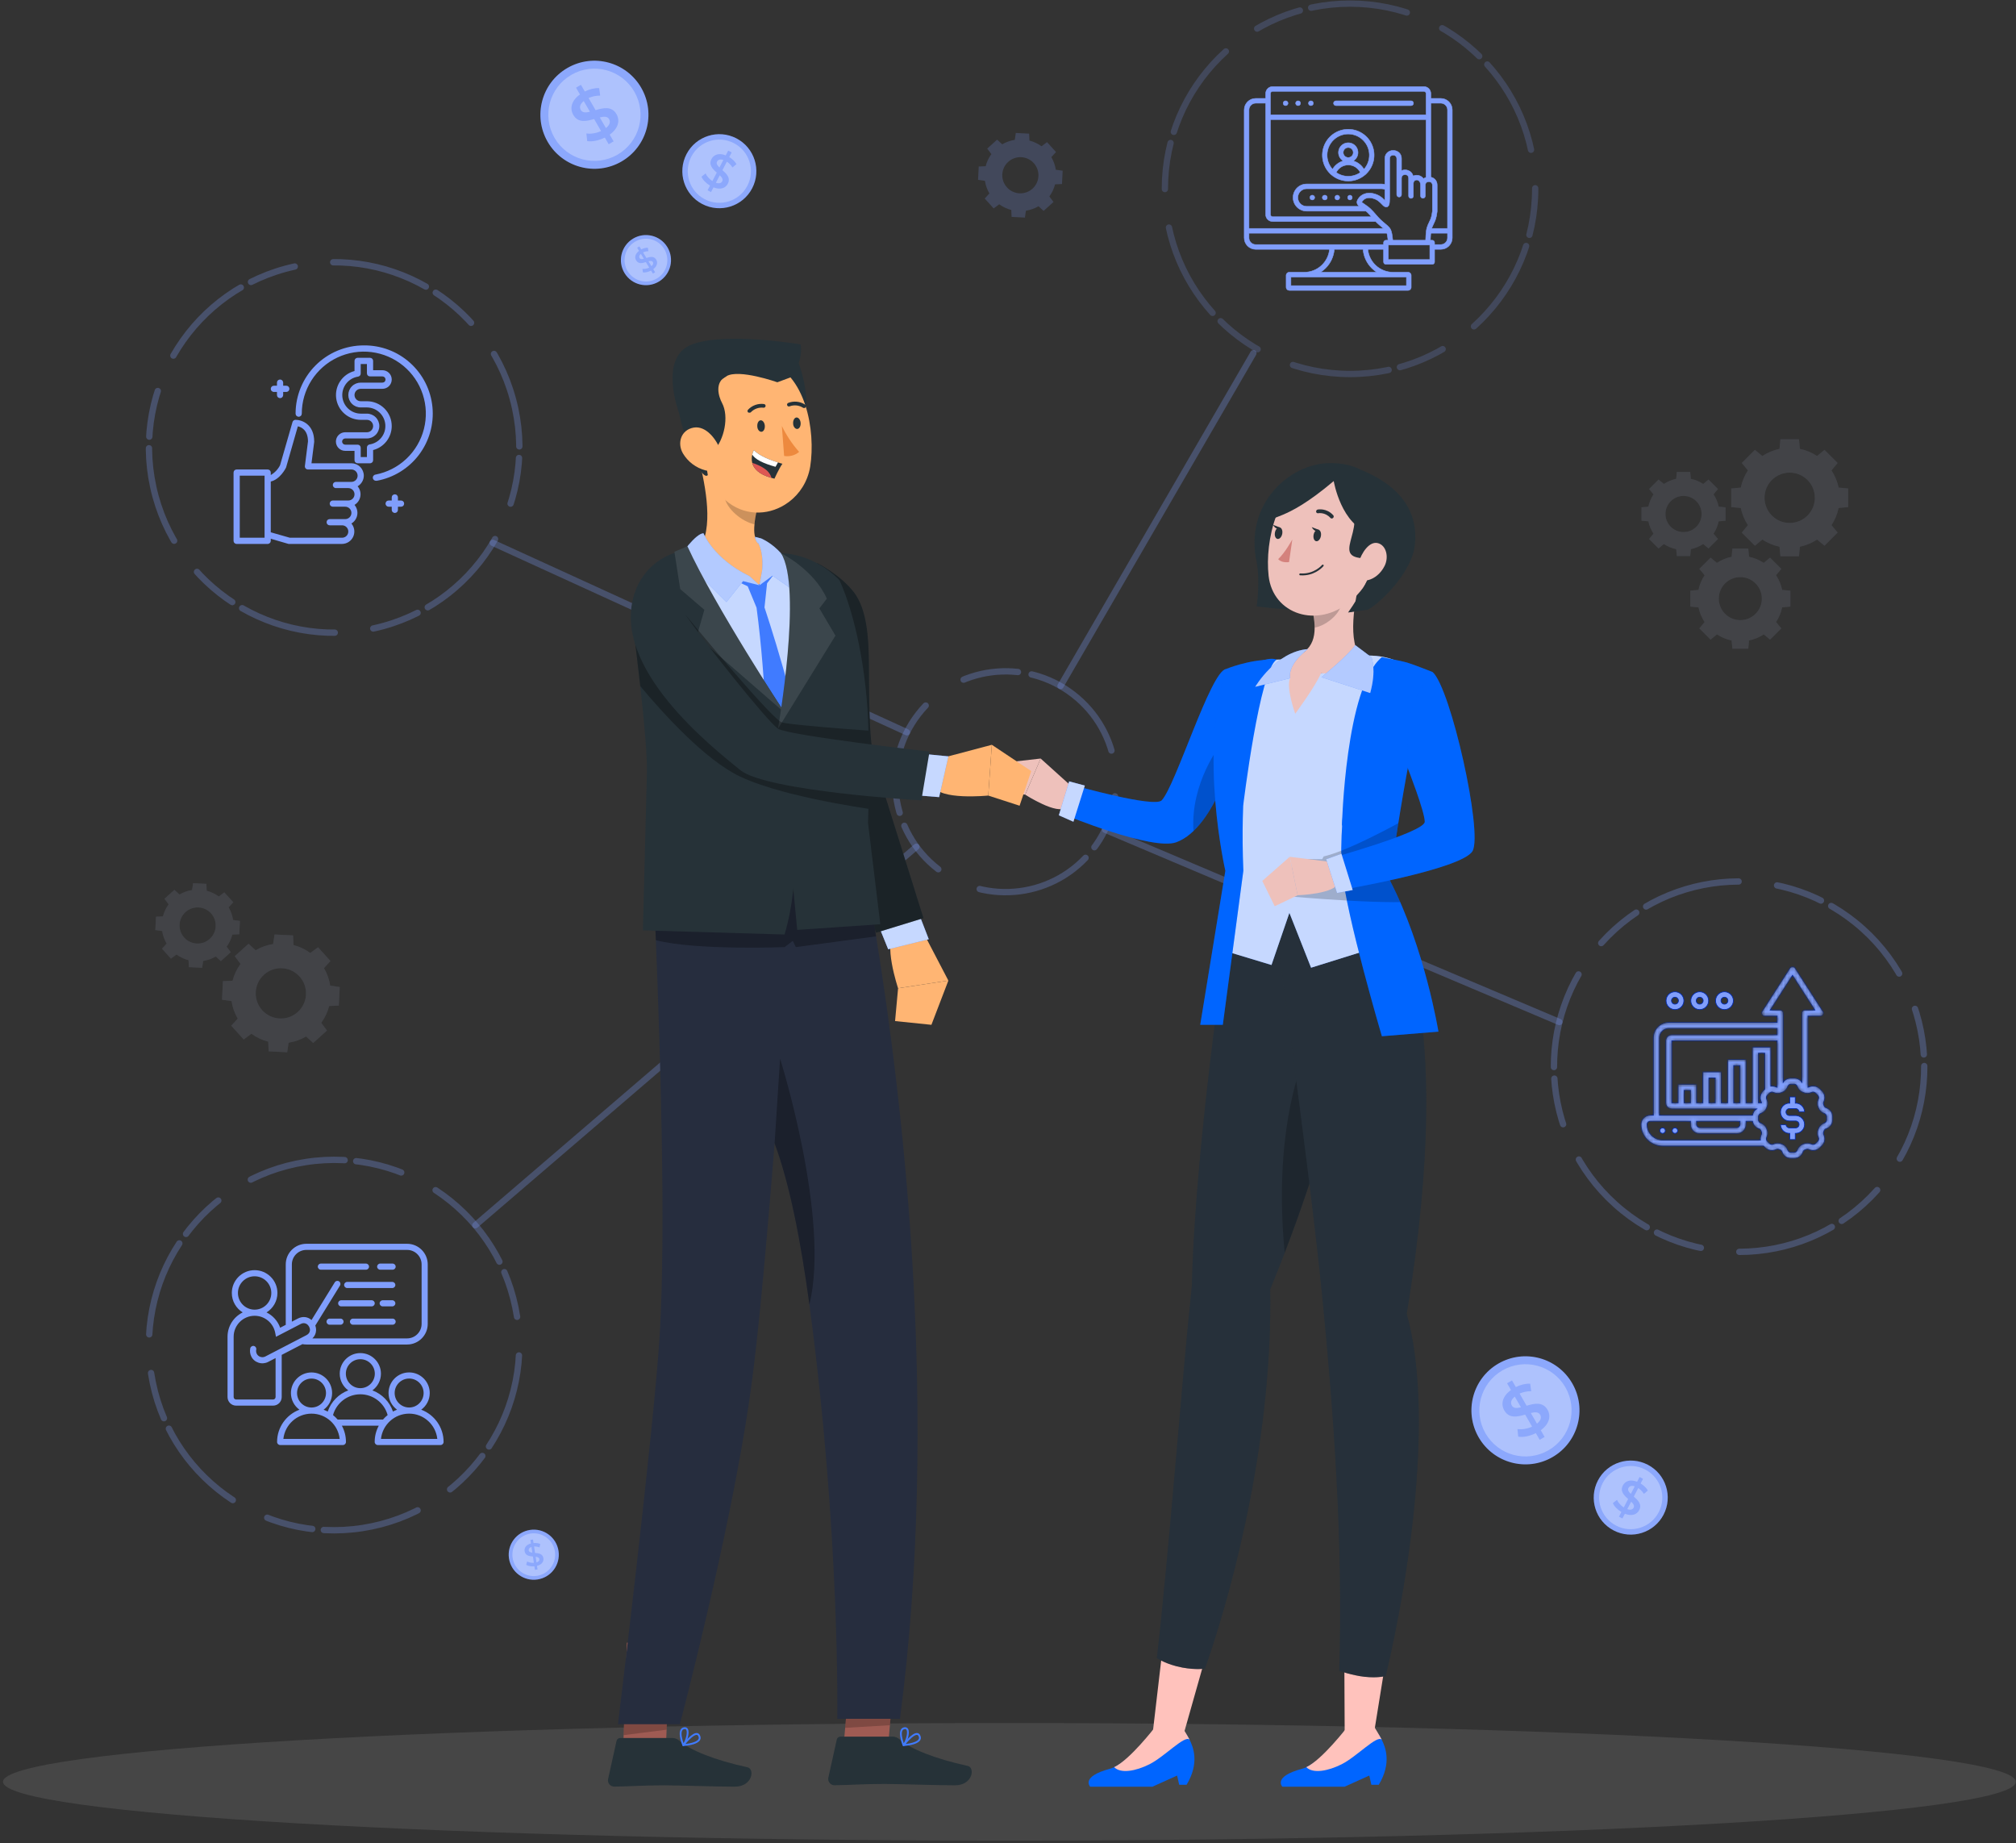 <svg width="559" height="511" viewBox="0 0 559 511" fill="none" xmlns="http://www.w3.org/2000/svg">
<rect x="0" y="0" width="559" height="511" fill="#333333" stroke="none"/>
<path d="M279.89 510.261C434.007 510.261 558.944 502.965 558.944 493.965C558.944 484.964 434.007 477.668 279.89 477.668C125.773 477.668 0.836 484.964 0.836 493.965C0.836 502.965 125.773 510.261 279.89 510.261Z" fill="#F5F5F5" fill-opacity="0.1"/>
<path d="M177.794 24.327C181.929 31.492 179.473 40.651 172.309 44.786C165.144 48.921 155.985 46.466 151.85 39.301C147.715 32.136 150.17 22.977 157.335 18.842C164.5 14.707 173.659 17.163 177.794 24.327Z" fill="#809EFC"/>
<path opacity="0.1" d="M177.794 24.327C181.929 31.492 179.473 40.651 172.309 44.786C165.144 48.921 155.985 46.466 151.85 39.301C147.715 32.136 150.17 22.977 157.335 18.842C164.5 14.707 173.659 17.163 177.794 24.327Z" fill="white"/>
<path opacity="0.3" d="M161.05 30.498C161.512 31.299 162.44 31.252 163.573 30.977L161.859 28.008C160.781 28.876 160.627 29.764 161.05 30.498Z" fill="white"/>
<path opacity="0.3" d="M166.309 32.556L168.013 35.507C169.125 34.621 169.314 33.756 168.901 33.038C168.429 32.222 167.473 32.262 166.309 32.556Z" fill="white"/>
<path opacity="0.3" d="M158.433 20.741C152.318 24.27 150.222 32.088 153.751 38.204C157.28 44.319 165.099 46.414 171.213 42.886C177.329 39.356 179.424 31.538 175.895 25.423C172.365 19.308 164.547 17.212 158.433 20.741ZM169.062 37.327L170.14 39.195L168.772 39.985L167.703 38.135C166.01 38.978 164.118 39.359 162.817 39.109L162.595 36.99C163.797 37.186 165.328 36.947 166.664 36.333L164.738 32.996C162.627 33.615 160.295 34.161 158.957 31.841C157.975 30.14 158.352 27.943 160.811 26.19L159.722 24.305L161.09 23.515L162.159 25.366C163.431 24.721 164.895 24.365 166.133 24.429L166.421 26.508C165.238 26.501 164.141 26.757 163.198 27.167L165.143 30.537C167.254 29.918 169.609 29.336 170.949 31.657C171.93 33.359 171.527 35.548 169.062 37.327Z" fill="white"/>
<path d="M435.952 383.493C440.087 390.658 437.632 399.817 430.467 403.952C423.302 408.087 414.143 405.632 410.008 398.467C405.873 391.302 408.329 382.143 415.493 378.008C422.658 373.873 431.817 376.329 435.952 383.493Z" fill="#809EFC"/>
<path opacity="0.1" d="M435.952 383.493C440.087 390.658 437.632 399.817 430.467 403.952C423.302 408.087 414.143 405.632 410.008 398.467C405.873 391.302 408.329 382.143 415.493 378.008C422.658 373.873 431.817 376.329 435.952 383.493Z" fill="white"/>
<path opacity="0.3" d="M419.208 389.664C419.67 390.465 420.598 390.418 421.731 390.143L420.017 387.174C418.939 388.042 418.785 388.93 419.208 389.664Z" fill="white"/>
<path opacity="0.3" d="M424.467 391.721L426.171 394.673C427.283 393.787 427.472 392.922 427.059 392.204C426.587 391.388 425.631 391.428 424.467 391.721Z" fill="white"/>
<path opacity="0.3" d="M416.591 379.907C410.476 383.436 408.38 391.254 411.909 397.37C415.438 403.485 423.258 405.581 429.372 402.051C435.487 398.522 437.582 390.704 434.053 384.589C430.523 378.474 422.705 376.378 416.591 379.907ZM427.22 396.493L428.298 398.361L426.931 399.151L425.861 397.301C424.169 398.144 422.276 398.525 420.975 398.275L420.753 396.156C421.955 396.352 423.486 396.113 424.822 395.499L422.896 392.162C420.785 392.781 418.453 393.327 417.115 391.007C416.133 389.306 416.51 387.109 418.969 385.356L417.881 383.471L419.248 382.681L420.317 384.532C421.59 383.887 423.053 383.531 424.291 383.595L424.579 385.674C423.396 385.667 422.299 385.923 421.356 386.333L423.301 389.703C425.412 389.084 427.767 388.502 429.107 390.822C430.088 392.525 429.685 394.714 427.22 396.493Z" fill="white"/>
<path d="M208.565 52.196C205.949 57.224 199.754 59.18 194.726 56.565C189.698 53.949 187.742 47.754 190.357 42.726C192.973 37.698 199.168 35.742 204.196 38.357C209.224 40.973 211.18 47.168 208.565 52.196Z" fill="#809EFC"/>
<path opacity="0.1" d="M208.565 52.196C205.949 57.224 199.754 59.18 194.726 56.565C189.698 53.949 187.742 47.754 190.357 42.726C192.973 37.698 199.168 35.742 204.196 38.357C209.224 40.973 211.18 47.168 208.565 52.196Z" fill="white"/>
<path opacity="0.3" d="M198.831 44.798C198.539 45.36 198.908 45.879 199.484 46.432L200.568 44.348C199.669 44.045 199.1 44.283 198.831 44.798Z" fill="white"/>
<path opacity="0.3" d="M199.58 48.593L198.503 50.665C199.425 50.981 199.994 50.771 200.257 50.268C200.554 49.695 200.179 49.158 199.58 48.593Z" fill="white"/>
<path opacity="0.3" d="M203.503 39.691C199.211 37.459 193.923 39.128 191.691 43.42C189.458 47.711 191.128 53 195.419 55.232C199.711 57.464 204.999 55.795 207.231 51.503C209.463 47.211 207.794 41.923 203.503 39.691ZM197.837 51.941L197.155 53.252L196.195 52.753L196.871 51.454C195.76 50.787 194.842 49.834 194.508 48.99L195.65 48.082C195.979 48.848 196.682 49.645 197.529 50.19L198.746 47.848C197.611 46.856 196.437 45.711 197.284 44.083C197.905 42.889 199.313 42.298 201.231 43.072L201.919 41.749L202.88 42.248L202.204 43.547C203.045 44.045 203.79 44.759 204.209 45.498L203.114 46.43C202.682 45.744 202.13 45.205 201.546 44.811L200.316 47.176C201.452 48.167 202.655 49.313 201.808 50.942C201.186 52.136 199.773 52.71 197.837 51.941Z" fill="white"/>
<path d="M461.276 419.907C458.66 424.935 452.465 426.891 447.437 424.276C442.409 421.66 440.453 415.465 443.068 410.437C445.684 405.409 451.879 403.453 456.907 406.068C461.935 408.684 463.891 414.879 461.276 419.907Z" fill="#809EFC"/>
<path opacity="0.1" d="M461.276 419.907C458.66 424.935 452.465 426.891 447.437 424.276C442.409 421.66 440.453 415.465 443.068 410.437C445.684 405.409 451.879 403.453 456.907 406.068C461.935 408.684 463.891 414.879 461.276 419.907Z" fill="white"/>
<path opacity="0.3" d="M451.542 412.508C451.249 413.07 451.619 413.589 452.195 414.142L453.279 412.058C452.38 411.755 451.81 411.993 451.542 412.508Z" fill="white"/>
<path opacity="0.3" d="M452.291 416.303L451.214 418.375C452.136 418.691 452.705 418.481 452.968 417.978C453.265 417.405 452.89 416.868 452.291 416.303Z" fill="white"/>
<path opacity="0.3" d="M456.214 407.402C451.922 405.17 446.634 406.839 444.402 411.131C442.169 415.422 443.839 420.711 448.13 422.943C452.422 425.175 457.71 423.506 459.942 419.214C462.174 414.922 460.505 409.634 456.214 407.402ZM450.548 419.652L449.866 420.963L448.906 420.464L449.581 419.165C448.471 418.498 447.553 417.545 447.219 416.701L448.361 415.793C448.69 416.559 449.393 417.355 450.24 417.901L451.457 415.559C450.322 414.567 449.148 413.422 449.995 411.794C450.616 410.6 452.024 410.009 453.942 410.783L454.63 409.46L455.59 409.959L454.915 411.258C455.756 411.756 456.501 412.47 456.92 413.208L455.825 414.141C455.393 413.455 454.841 412.916 454.257 412.522L453.027 414.887C454.162 415.878 455.366 417.024 454.519 418.653C453.897 419.847 452.484 420.421 450.548 419.652Z" fill="white"/>
<path d="M185.043 68.496C187.04 71.772 186.003 76.046 182.727 78.043C179.451 80.039 175.176 79.002 173.18 75.726C171.183 72.45 172.22 68.176 175.497 66.179C178.773 64.183 183.047 65.22 185.043 68.496Z" fill="#809EFC"/>
<path opacity="0.1" d="M185.043 68.496C187.04 71.772 186.003 76.046 182.727 78.043C179.451 80.039 175.176 79.002 173.18 75.726C171.183 72.45 172.22 68.176 175.497 66.179C178.773 64.183 183.047 65.22 185.043 68.496Z" fill="white"/>
<path opacity="0.3" d="M177.351 71.541C177.574 71.907 178.004 71.875 178.526 71.735L177.699 70.377C177.209 70.792 177.147 71.205 177.351 71.541Z" fill="white"/>
<path opacity="0.3" d="M179.811 72.438L180.634 73.788C181.14 73.364 181.217 72.961 181.018 72.633C180.79 72.26 180.347 72.289 179.811 72.438Z" fill="white"/>
<path opacity="0.3" d="M176.027 67.047C173.231 68.751 172.346 72.399 174.05 75.196C175.754 77.992 179.403 78.877 182.199 77.173C184.995 75.469 185.88 71.821 184.176 69.025C182.471 66.228 178.823 65.343 176.027 67.047ZM181.139 74.62L181.66 75.474L181.035 75.856L180.518 75.009C179.743 75.419 178.87 75.617 178.264 75.515L178.137 74.535C178.697 74.613 179.404 74.485 180.017 74.185L179.087 72.66C178.115 72.97 177.04 73.249 176.393 72.188C175.919 71.41 176.07 70.387 177.19 69.547L176.665 68.685L177.29 68.304L177.806 69.15C178.389 68.837 179.064 68.656 179.638 68.671L179.795 69.633C179.246 69.642 178.741 69.773 178.308 69.974L179.247 71.515C180.219 71.204 181.304 70.909 181.951 71.97C182.425 72.748 182.263 73.768 181.139 74.62Z" fill="white"/>
<path d="M154.869 429.96C155.444 433.753 152.836 437.294 149.043 437.87C145.25 438.445 141.708 435.837 141.133 432.043C140.558 428.25 143.166 424.709 146.96 424.134C150.753 423.558 154.294 426.167 154.869 429.96Z" fill="#809EFC"/>
<path opacity="0.1" d="M154.869 429.96C155.444 433.753 152.836 437.294 149.043 437.87C145.25 438.445 141.708 435.837 141.133 432.043C140.558 428.25 143.166 424.709 146.96 424.134C150.753 423.558 154.294 426.167 154.869 429.96Z" fill="white"/>
<path opacity="0.3" d="M146.597 429.796C146.661 430.22 147.07 430.357 147.606 430.429L147.367 428.857C146.755 429.05 146.538 429.407 146.597 429.796Z" fill="white"/>
<path opacity="0.3" d="M148.52 431.573L148.757 433.136C149.388 432.941 149.615 432.6 149.558 432.22C149.492 431.787 149.073 431.643 148.52 431.573Z" fill="white"/>
<path opacity="0.3" d="M147.113 425.139C143.876 425.63 141.649 428.653 142.14 431.891C142.631 435.128 145.654 437.355 148.891 436.864C152.129 436.373 154.355 433.35 153.865 430.113C153.373 426.875 150.351 424.648 147.113 425.139ZM148.901 434.099L149.051 435.088L148.327 435.199L148.178 434.218C147.305 434.297 146.423 434.142 145.903 433.814L146.165 432.861C146.651 433.149 147.353 433.304 148.034 433.265L147.766 431.498C146.749 431.409 145.65 431.25 145.464 430.022C145.328 429.121 145.862 428.236 147.22 427.895L147.068 426.897L147.792 426.786L147.941 427.766C148.6 427.703 149.292 427.797 149.816 428.033L149.589 428.98C149.079 428.777 148.562 428.702 148.086 428.72L148.356 430.504C149.373 430.594 150.488 430.74 150.675 431.969C150.811 432.87 150.267 433.748 148.901 434.099Z" fill="white"/>
<g opacity="0.1">
<path d="M480.033 135.422V140.575L482.687 140.825C483.046 142.552 483.729 144.159 484.666 145.585L482.962 147.643L486.606 151.287L488.664 149.583C490.091 150.52 491.697 151.204 493.424 151.562L493.674 154.216H498.828L499.079 151.562C500.806 151.204 502.412 150.52 503.838 149.583L505.896 151.287L509.541 147.643L507.837 145.585C508.772 144.159 509.457 142.552 509.816 140.825L512.469 140.575V135.422L509.816 135.172C509.457 133.445 508.774 131.839 507.837 130.412L509.541 128.354L505.896 124.71L503.838 126.414C502.412 125.479 500.806 124.794 499.079 124.435L498.828 121.781H493.674L493.424 124.435C491.697 124.794 490.091 125.479 488.664 126.414L486.606 124.71L482.962 128.354L484.666 130.412C483.729 131.839 483.046 133.445 482.687 135.172L480.033 135.422ZM496.249 131.023C500.102 131.023 503.225 134.146 503.225 137.999C503.225 141.852 500.102 144.975 496.249 144.975C492.396 144.975 489.273 141.852 489.273 137.999C489.273 134.146 492.396 131.023 496.249 131.023Z" fill="#809EFC"/>
<path d="M484.977 177.557C486.455 177.251 487.828 176.665 489.049 175.865L490.81 177.323L493.928 174.205L492.47 172.444C493.27 171.225 493.856 169.85 494.162 168.372L496.432 168.159V163.75L494.162 163.537C493.856 162.059 493.27 160.686 492.47 159.466L493.928 157.704L490.81 154.588L489.049 156.046C487.828 155.246 486.455 154.66 484.977 154.354L484.764 152.084H480.356L480.142 154.354C478.664 154.66 477.291 155.246 476.071 156.046L474.309 154.588L471.192 157.704L472.65 159.466C471.85 160.686 471.264 162.059 470.957 163.537L468.688 163.75V168.159L470.957 168.372C471.264 169.85 471.85 171.223 472.65 172.444L471.192 174.205L474.309 177.323L476.071 175.865C477.291 176.665 478.664 177.251 480.142 177.557L480.356 179.827H484.764L484.977 177.557ZM476.592 165.954C476.592 162.658 479.263 159.987 482.559 159.987C485.855 159.987 488.526 162.658 488.526 165.954C488.526 169.25 485.855 171.921 482.559 171.921C479.263 171.921 476.592 169.25 476.592 165.954Z" fill="#809EFC"/>
<path d="M472.263 150.818L473.742 152.043L476.36 149.425L475.135 147.945C475.808 146.921 476.3 145.766 476.557 144.526L478.464 144.346V140.644L476.557 140.464C476.3 139.222 475.808 138.069 475.135 137.044L476.36 135.565L473.742 132.947L472.263 134.172C471.238 133.5 470.084 133.007 468.843 132.75L468.663 130.843H464.96L464.78 132.748C463.539 133.006 462.385 133.498 461.36 134.17L459.881 132.946L457.263 135.563L458.488 137.043C457.816 138.068 457.323 139.222 457.066 140.463L455.16 140.643V144.344L457.066 144.524C457.323 145.765 457.816 146.919 458.488 147.944L457.263 149.423L459.881 152.041L461.36 150.817C462.385 151.489 463.539 151.981 464.78 152.239L464.96 154.146H468.663L468.843 152.239C470.084 151.982 471.237 151.49 472.263 150.818ZM461.799 142.493C461.799 139.726 464.043 137.482 466.812 137.482C469.58 137.482 471.825 139.726 471.825 142.493C471.825 145.261 469.581 147.506 466.812 147.506C464.043 147.506 461.799 145.263 461.799 142.493Z" fill="#809EFC"/>
<g opacity="0.6">
<path d="M480.031 135.422V140.575L482.685 140.825C483.044 142.552 483.727 144.159 484.664 145.585L482.96 147.643L486.604 151.287L488.662 149.583C490.089 150.52 491.695 151.204 493.422 151.562L493.672 154.216H498.826L499.077 151.562C500.804 151.204 502.41 150.52 503.836 149.583L505.895 151.287L509.539 147.643L507.835 145.585C508.77 144.159 509.455 142.552 509.814 140.825L512.468 140.575V135.422L509.814 135.172C509.455 133.445 508.772 131.839 507.835 130.412L509.539 128.354L505.895 124.71L503.836 126.414C502.41 125.479 500.804 124.794 499.077 124.435L498.826 121.781H493.672L493.422 124.435C491.695 124.794 490.089 125.479 488.662 126.414L486.604 124.71L482.96 128.354L484.664 130.412C483.727 131.839 483.044 133.445 482.685 135.172L480.031 135.422ZM496.247 131.023C500.1 131.023 503.223 134.146 503.223 137.999C503.223 141.852 500.1 144.975 496.247 144.975C492.394 144.975 489.271 141.852 489.271 137.999C489.271 134.146 492.394 131.023 496.247 131.023Z" fill="white"/>
<path d="M484.977 177.557C486.455 177.251 487.828 176.665 489.049 175.865L490.81 177.323L493.928 174.205L492.47 172.444C493.27 171.225 493.856 169.85 494.162 168.372L496.432 168.159V163.75L494.162 163.537C493.856 162.059 493.27 160.686 492.47 159.466L493.928 157.704L490.81 154.588L489.049 156.046C487.828 155.246 486.455 154.66 484.977 154.354L484.764 152.084H480.356L480.142 154.354C478.664 154.66 477.291 155.246 476.071 156.046L474.309 154.588L471.192 157.704L472.65 159.466C471.85 160.686 471.264 162.059 470.957 163.537L468.688 163.75V168.159L470.957 168.372C471.264 169.85 471.85 171.223 472.65 172.444L471.192 174.205L474.309 177.323L476.071 175.865C477.291 176.665 478.664 177.251 480.142 177.557L480.356 179.827H484.764L484.977 177.557ZM476.592 165.954C476.592 162.658 479.263 159.987 482.559 159.987C485.855 159.987 488.526 162.658 488.526 165.954C488.526 169.25 485.855 171.921 482.559 171.921C479.263 171.921 476.592 169.25 476.592 165.954Z" fill="white"/>
<path d="M472.263 150.818L473.742 152.043L476.36 149.425L475.135 147.945C475.808 146.921 476.3 145.766 476.557 144.526L478.464 144.346V140.644L476.557 140.464C476.3 139.222 475.808 138.069 475.135 137.044L476.36 135.565L473.742 132.947L472.263 134.172C471.238 133.5 470.084 133.007 468.843 132.75L468.663 130.843H464.96L464.78 132.748C463.539 133.006 462.385 133.498 461.36 134.17L459.881 132.946L457.263 135.563L458.488 137.043C457.816 138.068 457.323 139.222 457.066 140.463L455.16 140.643V144.344L457.066 144.524C457.323 145.765 457.816 146.919 458.488 147.944L457.263 149.423L459.881 152.041L461.36 150.817C462.385 151.489 463.539 151.981 464.78 152.239L464.96 154.146H468.663L468.843 152.239C470.084 151.982 471.237 151.49 472.263 150.818ZM461.799 142.493C461.799 139.726 464.043 137.482 466.812 137.482C469.58 137.482 471.825 139.726 471.825 142.493C471.825 145.261 469.581 147.506 466.812 147.506C464.043 147.506 461.799 145.263 461.799 142.493Z" fill="white"/>
</g>
</g>
<g opacity="0.1">
<path d="M68.913 261.63L65.09 265.086L66.685 267.222C65.644 268.646 64.912 270.231 64.482 271.882L61.812 271.998L61.553 277.145L64.198 277.529C64.46 279.216 65.03 280.866 65.922 282.387L64.122 284.351L67.577 288.174L69.713 286.579C71.138 287.62 72.723 288.353 74.374 288.783L74.49 291.453L79.637 291.712L80.021 289.066C81.707 288.803 83.357 288.235 84.879 287.342L86.845 289.143L90.667 285.687L89.073 283.551C90.113 282.126 90.846 280.542 91.276 278.891L93.946 278.774L94.205 273.628L91.56 273.243C91.298 271.558 90.728 269.907 89.834 268.386L91.634 266.421L88.179 262.599L86.043 264.193C84.618 263.153 83.034 262.42 81.383 261.99L81.266 259.32L76.119 259.062L75.735 261.708C74.05 261.97 72.399 262.54 70.878 263.433L68.913 261.63ZM83.054 270.706C85.638 273.564 85.417 277.976 82.558 280.559C79.702 283.143 75.289 282.921 72.705 280.064C70.121 277.206 70.342 272.794 73.201 270.211C76.058 267.627 80.469 267.849 83.054 270.706Z" fill="#809EFC"/>
<path d="M52.283 266.192L52.366 268.111L56.064 268.296L56.34 266.396C57.552 266.208 58.738 265.799 59.83 265.157L61.242 266.451L63.988 263.968L62.843 262.434C63.591 261.411 64.116 260.272 64.426 259.086L66.344 259.003L66.53 255.306L64.63 255.031C64.442 253.819 64.033 252.634 63.391 251.541L64.685 250.129L62.201 247.383L60.666 248.528C59.643 247.78 58.503 247.254 57.317 246.945L57.234 245.026L53.536 244.841L53.26 246.741C52.05 246.929 50.864 247.338 49.77 247.98L48.358 246.686L45.612 249.169L46.758 250.703C46.011 251.726 45.484 252.865 45.175 254.052L43.256 254.135L43.07 257.834L44.972 258.109C45.16 259.321 45.569 260.506 46.211 261.599L44.917 263.011L47.4 265.757L48.934 264.612C49.957 265.357 51.096 265.884 52.283 266.192ZM51.438 252.849C53.492 250.992 56.661 251.152 58.518 253.204C60.374 255.257 60.215 258.427 58.162 260.284C56.108 262.141 52.939 261.981 51.083 259.928C49.226 257.876 49.384 254.705 51.438 252.849Z" fill="#809EFC"/>
<g opacity="0.6">
<path d="M68.913 261.629L65.09 265.085L66.685 267.221C65.644 268.645 64.912 270.23 64.482 271.881L61.812 271.998L61.553 277.144L64.198 277.529C64.46 279.215 65.03 280.865 65.922 282.386L64.122 284.351L67.577 288.173L69.713 286.578C71.138 287.619 72.723 288.352 74.374 288.782L74.49 291.452L79.637 291.711L80.021 289.065C81.707 288.802 83.357 288.234 84.879 287.341L86.845 289.142L90.667 285.686L89.073 283.55C90.113 282.125 90.846 280.541 91.276 278.89L93.946 278.773L94.205 273.627L91.56 273.242C91.298 271.557 90.728 269.906 89.834 268.385L91.634 266.42L88.179 262.598L86.043 264.192C84.618 263.152 83.034 262.419 81.383 261.989L81.266 259.319L76.119 259.062L75.735 261.707C74.05 261.969 72.399 262.539 70.878 263.433L68.913 261.629ZM83.054 270.705C85.638 273.563 85.417 277.975 82.558 280.558C79.702 283.142 75.289 282.92 72.705 280.063C70.121 277.205 70.342 272.793 73.201 270.21C76.058 267.627 80.469 267.848 83.054 270.705Z" fill="white"/>
<path d="M52.283 266.192L52.366 268.111L56.064 268.296L56.34 266.396C57.552 266.208 58.738 265.799 59.83 265.157L61.242 266.451L63.988 263.968L62.843 262.434C63.591 261.411 64.116 260.272 64.426 259.086L66.344 259.003L66.53 255.306L64.63 255.031C64.442 253.819 64.033 252.634 63.391 251.541L64.685 250.129L62.201 247.383L60.666 248.528C59.643 247.78 58.503 247.254 57.317 246.945L57.234 245.026L53.536 244.841L53.26 246.741C52.05 246.929 50.864 247.338 49.77 247.98L48.358 246.686L45.612 249.169L46.758 250.703C46.011 251.726 45.484 252.865 45.175 254.052L43.256 254.135L43.07 257.834L44.972 258.109C45.16 259.321 45.569 260.506 46.211 261.599L44.917 263.011L47.4 265.757L48.934 264.612C49.957 265.357 51.096 265.884 52.283 266.192ZM51.438 252.849C53.492 250.992 56.661 251.152 58.518 253.204C60.374 255.257 60.215 258.427 58.162 260.284C56.108 262.141 52.939 261.981 51.083 259.928C49.226 257.876 49.384 254.705 51.438 252.849Z" fill="white"/>
</g>
</g>
<path opacity="0.2" d="M280.41 58.212L280.493 60.131L284.192 60.317L284.469 58.417C285.68 58.228 286.866 57.82 287.959 57.178L289.371 58.472L292.117 55.989L290.971 54.455C291.719 53.431 292.245 52.293 292.554 51.107L294.473 51.023L294.658 47.326L292.759 47.051C292.57 45.841 292.161 44.655 291.519 43.561L292.813 42.149L290.329 39.403L288.795 40.549C287.772 39.8 286.632 39.275 285.446 38.965L285.362 37.047L281.663 36.861L281.387 38.763C280.177 38.951 278.991 39.36 277.897 40.002L276.485 38.708L273.739 41.192L274.885 42.726C274.138 43.75 273.611 44.888 273.301 46.075L271.383 46.159L271.197 49.858L273.099 50.133C273.287 51.343 273.696 52.53 274.338 53.623L273.044 55.035L275.527 57.781L277.061 56.635C278.085 57.376 279.224 57.903 280.41 58.212ZM279.566 44.868C281.619 43.011 284.789 43.171 286.646 45.223C288.503 47.276 288.343 50.446 286.291 52.303C284.238 54.16 281.068 54 279.211 51.947C277.353 49.895 277.513 46.726 279.566 44.868Z" fill="#809EFC"/>
<path d="M41.91 380.789C46.277 408.806 72.528 427.978 100.544 423.611C128.56 419.245 147.732 392.994 143.366 364.978C138.999 336.961 112.749 317.789 84.732 322.156C56.717 326.521 37.545 352.773 41.91 380.789Z" stroke="#809EFC" stroke-opacity="0.2" stroke-width="1.752" stroke-linecap="round" stroke-linejoin="round" stroke-dasharray="12.9 3.22 26.87 10.75"/>
<path d="M520.401 330.031C501.445 351.117 468.983 352.843 447.898 333.886C426.811 314.93 425.086 282.469 444.042 261.383C462.998 240.297 495.46 238.571 516.545 257.527C537.63 276.484 539.357 308.946 520.401 330.031Z" stroke="#809EFC" stroke-opacity="0.2" stroke-width="1.752" stroke-linecap="round" stroke-linejoin="round" stroke-dasharray="12.9 3.22 26.87 10.75"/>
<path d="M103.661 174.201C131.358 168.122 148.882 140.741 142.803 113.044C136.724 85.347 109.343 67.823 81.646 73.902C53.949 79.981 36.424 107.362 42.504 135.059C48.583 162.756 75.964 180.28 103.661 174.201Z" stroke="#809EFC" stroke-opacity="0.2" stroke-width="1.752" stroke-linecap="round" stroke-linejoin="round" stroke-dasharray="12.9 3.22 26.87 10.75"/>
<path d="M260.124 240.939C246.748 230.606 244.28 211.385 254.612 198.009C264.944 184.633 284.164 182.164 297.54 192.497C310.917 202.829 313.385 222.049 303.053 235.427C292.72 248.803 273.501 251.271 260.124 240.939Z" stroke="#809EFC" stroke-opacity="0.2" stroke-width="1.752" stroke-linecap="round" stroke-linejoin="round" stroke-dasharray="15.38 3.84 32.04 12.82"/>
<path d="M251.481 203L136.646 150.496" stroke="#809EFC" stroke-opacity="0.2" stroke-width="1.752" stroke-miterlimit="10" stroke-linecap="round" stroke-linejoin="round"/>
<path d="M294.061 190.178L347.542 97.928" stroke="#809EFC" stroke-opacity="0.2" stroke-width="1.752" stroke-miterlimit="10" stroke-linecap="round" stroke-linejoin="round"/>
<path d="M306.4 230.008L432.389 283.325" stroke="#809EFC" stroke-opacity="0.2" stroke-width="1.752" stroke-miterlimit="10" stroke-linecap="round" stroke-linejoin="round"/>
<path d="M254.099 234.742L131.795 339.675" stroke="#809EFC" stroke-opacity="0.2" stroke-width="1.752" stroke-miterlimit="10" stroke-linecap="round" stroke-linejoin="round"/>
<g opacity="0.5">
<path d="M41.91 380.788C46.277 408.805 72.528 427.977 100.544 423.61C128.56 419.244 147.732 392.993 143.366 364.977C138.999 336.96 112.749 317.788 84.732 322.155C56.717 326.52 37.545 352.772 41.91 380.788Z" stroke="#809EFC" stroke-opacity="0.2" stroke-width="1.752" stroke-linecap="round" stroke-linejoin="round" stroke-dasharray="12.9 3.22 26.87 10.75"/>
<path d="M520.401 330.032C501.445 351.118 468.984 352.844 447.898 333.887C426.811 314.931 425.086 282.47 444.042 261.384C462.998 240.298 495.459 238.572 516.545 257.528C537.632 276.485 539.357 308.947 520.401 330.032Z" stroke="#809EFC" stroke-opacity="0.2" stroke-width="1.752" stroke-linecap="round" stroke-linejoin="round" stroke-dasharray="12.9 3.22 26.87 10.75"/>
<path d="M103.661 174.201C131.358 168.122 148.882 140.741 142.803 113.044C136.724 85.347 109.343 67.823 81.646 73.902C53.949 79.981 36.424 107.362 42.504 135.059C48.583 162.756 75.964 180.28 103.661 174.201Z" stroke="#809EFC" stroke-opacity="0.2" stroke-width="1.752" stroke-linecap="round" stroke-linejoin="round" stroke-dasharray="12.9 3.22 26.87 10.75"/>
<path d="M260.124 240.939C246.748 230.606 244.28 211.385 254.612 198.009C264.944 184.633 284.164 182.164 297.54 192.497C310.917 202.829 313.385 222.049 303.053 235.427C292.72 248.803 273.501 251.271 260.124 240.939Z" stroke="#809EFC" stroke-opacity="0.2" stroke-width="1.752" stroke-linecap="round" stroke-linejoin="round" stroke-dasharray="15.38 3.84 32.04 12.82"/>
<path d="M251.481 203L136.646 150.496" stroke="#809EFC" stroke-opacity="0.2" stroke-width="1.752" stroke-miterlimit="10" stroke-linecap="round" stroke-linejoin="round"/>
<path d="M294.061 190.179L347.542 97.929" stroke="#809EFC" stroke-opacity="0.2" stroke-width="1.752" stroke-miterlimit="10" stroke-linecap="round" stroke-linejoin="round"/>
<path d="M306.4 230.008L432.389 283.325" stroke="#809EFC" stroke-opacity="0.2" stroke-width="1.752" stroke-miterlimit="10" stroke-linecap="round" stroke-linejoin="round"/>
<path d="M254.099 234.742L131.795 339.675" stroke="#809EFC" stroke-opacity="0.2" stroke-width="1.752" stroke-miterlimit="10" stroke-linecap="round" stroke-linejoin="round"/>
</g>
<circle opacity="0.2" cx="374.34" cy="52.34" r="51.34" stroke="#809EFC" stroke-width="1.75" stroke-linecap="round" stroke-dasharray="12.9 3.22 26.87 10.75"/>
<path fill-rule="evenodd" clip-rule="evenodd" d="M374.313 55.427C374.143 55.42 373.981 55.348 373.862 55.225C373.744 55.101 373.678 54.937 373.678 54.766C373.678 54.595 373.744 54.431 373.862 54.308C373.981 54.185 374.143 54.112 374.313 54.106H374.315C374.486 54.112 374.648 54.185 374.766 54.308C374.885 54.431 374.951 54.595 374.951 54.766C374.951 54.937 374.885 55.101 374.766 55.225C374.648 55.348 374.486 55.42 374.315 55.427H374.313ZM370.825 55.427C370.737 55.43 370.648 55.416 370.565 55.384C370.482 55.352 370.406 55.304 370.342 55.242C370.278 55.181 370.227 55.107 370.192 55.025C370.157 54.943 370.139 54.855 370.139 54.766C370.139 54.677 370.157 54.589 370.192 54.507C370.227 54.425 370.278 54.352 370.342 54.29C370.406 54.228 370.482 54.18 370.565 54.148C370.648 54.117 370.737 54.102 370.825 54.106H370.827C370.998 54.112 371.16 54.185 371.278 54.308C371.397 54.431 371.463 54.595 371.463 54.766C371.463 54.937 371.397 55.101 371.278 55.225C371.16 55.348 370.998 55.42 370.827 55.427H370.825ZM367.337 55.427C367.248 55.43 367.16 55.416 367.077 55.384C366.994 55.352 366.918 55.304 366.854 55.242C366.79 55.181 366.739 55.107 366.704 55.025C366.669 54.943 366.651 54.855 366.651 54.766C366.651 54.677 366.669 54.589 366.704 54.507C366.739 54.425 366.79 54.352 366.854 54.29C366.918 54.228 366.994 54.18 367.077 54.148C367.16 54.117 367.248 54.102 367.337 54.106H367.339C367.428 54.102 367.517 54.117 367.6 54.148C367.683 54.18 367.759 54.228 367.823 54.29C367.887 54.352 367.938 54.425 367.973 54.507C368.007 54.589 368.025 54.677 368.025 54.766C368.025 54.855 368.007 54.943 367.973 55.025C367.938 55.107 367.887 55.181 367.823 55.242C367.759 55.304 367.683 55.352 367.6 55.384C367.517 55.416 367.428 55.43 367.339 55.427H367.337ZM363.849 55.427C363.678 55.42 363.517 55.348 363.398 55.225C363.28 55.101 363.213 54.937 363.213 54.766C363.213 54.595 363.28 54.431 363.398 54.308C363.517 54.185 363.678 54.112 363.849 54.106H363.851C363.94 54.102 364.029 54.117 364.112 54.148C364.195 54.18 364.271 54.228 364.335 54.29C364.399 54.352 364.45 54.425 364.485 54.507C364.519 54.589 364.537 54.677 364.537 54.766C364.537 54.855 364.519 54.943 364.485 55.025C364.45 55.107 364.399 55.181 364.335 55.242C364.271 55.304 364.195 55.352 364.112 55.384C364.029 55.416 363.94 55.43 363.851 55.427H363.849ZM379.344 57.314C379.376 57.334 379.406 57.358 379.434 57.385C379.628 57.539 379.827 57.708 380.028 57.896C380.527 58.381 381.001 58.891 381.448 59.425C381.693 59.707 381.94 59.992 382.191 60.266C382.215 60.288 382.237 60.312 382.258 60.338C382.418 60.511 382.58 60.68 382.744 60.839C383.133 61.218 383.531 61.549 383.904 61.86C384.47 62.331 384.984 62.758 385.355 63.236C385.922 63.968 386.089 65.559 386.189 66.598H395.303C395.316 66.166 395.335 65.679 395.367 65.213C395.419 64.441 395.504 63.678 395.646 63.175C395.821 62.606 396.046 62.054 396.32 61.526C396.465 61.226 396.607 60.934 396.711 60.665C396.84 60.324 396.94 59.972 397.01 59.614C397.078 59.281 397.13 58.916 397.182 58.548V51.337C397.182 50.867 396.938 50.57 396.625 50.444C396.489 50.391 396.344 50.364 396.197 50.365C396.175 50.365 396.153 50.365 396.131 50.367H396.127L396.112 50.368C395.994 50.375 395.879 50.401 395.77 50.444C395.457 50.57 395.213 50.866 395.213 51.337V54.325C395.207 54.496 395.135 54.658 395.011 54.777C394.888 54.896 394.724 54.963 394.552 54.963C394.381 54.963 394.216 54.896 394.093 54.777C393.97 54.658 393.898 54.496 393.892 54.325V51.337C393.892 51.306 393.892 51.276 393.893 51.245C393.874 50.555 393.599 50.149 393.254 49.983C393.127 49.922 392.988 49.89 392.846 49.888C392.707 49.886 392.569 49.914 392.441 49.969C392.137 50.101 391.904 50.41 391.904 50.874V54.354C391.897 54.525 391.825 54.687 391.702 54.806C391.579 54.925 391.414 54.991 391.243 54.991C391.072 54.991 390.907 54.925 390.784 54.806C390.661 54.687 390.588 54.525 390.582 54.354V49.385C390.582 48.914 390.338 48.617 390.026 48.492C389.75 48.387 389.446 48.387 389.17 48.492C388.858 48.617 388.613 48.914 388.613 49.385V53.937C388.617 54.025 388.602 54.114 388.57 54.197C388.538 54.28 388.49 54.355 388.428 54.419C388.367 54.483 388.293 54.534 388.211 54.569C388.129 54.603 388.042 54.621 387.953 54.621C387.864 54.621 387.776 54.603 387.694 54.569C387.613 54.534 387.539 54.483 387.477 54.419C387.415 54.355 387.367 54.28 387.335 54.197C387.304 54.114 387.289 54.025 387.292 53.937V43.987C387.292 43.516 387.048 43.22 386.735 43.094C386.46 42.989 386.155 42.989 385.88 43.094C385.567 43.22 385.323 43.516 385.323 43.987V55.128H385.321V55.146C385.312 55.474 385.303 55.802 385.283 56.041C385.272 56.322 385.214 56.599 385.11 56.86C384.878 57.355 384.522 57.478 384.069 57.331C383.829 57.237 383.614 57.086 383.444 56.892L383.41 56.858C382.447 55.866 381.868 55.269 380.482 54.934C379.915 54.782 379.316 54.802 378.761 54.993C378.283 55.172 377.884 55.515 377.633 55.96C377.598 56.02 377.572 56.022 377.575 56.035C377.623 56.091 377.678 56.14 377.738 56.182C377.875 56.292 378.076 56.426 378.309 56.581C378.613 56.784 378.967 57.02 379.344 57.313L379.344 57.314ZM378.755 58.528H362.307C361.309 58.528 360.353 58.131 359.647 57.426C358.942 56.721 358.546 55.764 358.546 54.767C358.546 53.769 358.942 52.812 359.647 52.107C360.353 51.402 361.309 51.005 362.307 51.005H383.056C383.375 51.006 383.693 51.047 384.002 51.128V43.987C384.002 42.891 384.611 42.184 385.39 41.871C385.979 41.635 386.637 41.635 387.226 41.871C388.005 42.184 388.613 42.891 388.613 43.987V47.297C388.635 47.287 388.658 47.278 388.68 47.269C389.269 47.033 389.927 47.033 390.516 47.269C390.846 47.394 391.139 47.599 391.37 47.866C391.601 48.133 391.762 48.452 391.839 48.796C391.864 48.784 391.889 48.773 391.914 48.762C392.4 48.551 392.943 48.514 393.452 48.657C393.961 48.801 394.405 49.116 394.709 49.55C394.882 49.413 395.075 49.303 395.279 49.221C395.326 49.203 395.373 49.185 395.42 49.17V33.152H352.27V59.478C352.271 59.64 352.335 59.794 352.449 59.908C352.563 60.022 352.717 60.086 352.878 60.087H380.279C379.885 59.635 379.499 59.201 379.131 58.856C379.006 58.74 378.88 58.631 378.755 58.527L378.755 58.528ZM384.003 52.518C383.703 52.391 383.381 52.326 383.056 52.327H362.307C361.66 52.327 361.039 52.584 360.582 53.042C360.124 53.499 359.867 54.12 359.867 54.767C359.867 55.414 360.124 56.035 360.582 56.492C361.039 56.95 361.66 57.207 362.307 57.207H376.908C376.553 56.918 376.356 56.638 376.285 56.316C376.208 55.966 376.29 55.65 376.493 55.301C376.895 54.59 377.536 54.045 378.302 53.761C379.103 53.478 379.97 53.441 380.792 53.655C382.352 54.033 383.061 54.626 383.99 55.567C383.996 55.421 384 55.275 384.004 55.13H384.002V52.517L384.003 52.518ZM384.867 66.599H384.301C384.126 66.599 383.957 66.668 383.834 66.792C383.71 66.916 383.64 67.084 383.64 67.26V67.8H348.173C347.682 67.799 347.212 67.603 346.865 67.256C346.519 66.909 346.323 66.439 346.321 65.948V64.645H384.569C384.716 65.288 384.816 65.94 384.867 66.598L384.867 66.599ZM383.6 63.325C383.432 63.179 383.251 63.028 383.063 62.872C382.662 62.538 382.234 62.182 381.826 61.784C381.701 61.662 381.578 61.537 381.457 61.409H352.878C352.367 61.408 351.877 61.205 351.515 60.843C351.153 60.481 350.949 59.991 350.948 59.479V28.606H348.173C347.682 28.608 347.212 28.803 346.866 29.15C346.519 29.497 346.323 29.967 346.321 30.458V63.324L383.6 63.325ZM396.741 49.105V28.606H399.517C400.007 28.608 400.477 28.803 400.824 29.15C401.171 29.497 401.367 29.967 401.368 30.458V63.324H396.979C397.129 62.905 397.306 62.495 397.508 62.098C397.661 61.781 397.811 61.472 397.94 61.14C398.096 60.728 398.217 60.304 398.301 59.872C398.383 59.466 398.437 59.093 398.489 58.722C398.499 58.676 398.504 58.63 398.504 58.583V51.337C398.504 50.241 397.895 49.534 397.116 49.222C396.995 49.173 396.869 49.134 396.742 49.105L396.741 49.105ZM396.736 64.645H401.368V65.947C401.366 66.438 401.171 66.908 400.824 67.255C400.477 67.602 400.007 67.797 399.517 67.799H397.783V67.258C397.783 67.083 397.713 66.915 397.589 66.791C397.465 66.667 397.297 66.597 397.122 66.597H396.62C396.632 66.204 396.652 65.755 396.683 65.299C396.698 65.076 396.716 64.855 396.736 64.645L396.736 64.645ZM397.782 69.12H399.517C400.357 69.118 401.163 68.783 401.758 68.189C402.352 67.594 402.687 66.788 402.689 65.947V30.458C402.687 29.617 402.352 28.811 401.758 28.216C401.163 27.622 400.357 27.287 399.517 27.285H396.741V25.93C396.74 25.418 396.536 24.928 396.175 24.566C395.813 24.205 395.323 24.001 394.811 24H352.878C352.367 24.002 351.877 24.205 351.515 24.567C351.154 24.928 350.95 25.419 350.948 25.93V27.285H348.173C347.332 27.287 346.526 27.622 345.932 28.216C345.337 28.811 345.002 29.617 345 30.458V65.947C345.002 66.788 345.337 67.594 345.932 68.189C346.526 68.783 347.332 69.118 348.173 69.12H368.651C368.482 70.854 367.675 72.463 366.387 73.635C365.099 74.808 363.422 75.46 361.68 75.466H357.517C357.28 75.466 357.054 75.56 356.887 75.727C356.72 75.894 356.626 76.121 356.625 76.357V79.614C356.626 79.731 356.649 79.847 356.694 79.955C356.739 80.063 356.805 80.161 356.888 80.243L356.887 80.244C356.969 80.327 357.067 80.393 357.176 80.438C357.284 80.482 357.4 80.505 357.517 80.505H390.408C390.525 80.505 390.641 80.482 390.749 80.438C390.857 80.393 390.955 80.327 391.038 80.244L391.036 80.243C391.119 80.161 391.185 80.063 391.23 79.955C391.275 79.847 391.299 79.731 391.299 79.614V76.357C391.299 76.121 391.205 75.894 391.038 75.727C390.871 75.56 390.644 75.466 390.408 75.466H386.244C384.502 75.46 382.825 74.808 381.537 73.635C380.249 72.463 379.442 70.854 379.273 69.12H383.64V72.622C383.64 72.797 383.71 72.965 383.834 73.089C383.958 73.213 384.126 73.283 384.301 73.283H397.122C397.297 73.283 397.465 73.213 397.589 73.089C397.713 72.965 397.783 72.797 397.783 72.622V69.12H397.782ZM385.595 67.918H396.461V71.961H384.962V67.919L385.595 67.918ZM381.757 75.466H366.167C366.669 75.142 367.136 74.766 367.559 74.343C368.962 72.946 369.819 71.094 369.977 69.12H377.948C378.105 71.094 378.963 72.946 380.366 74.343C380.788 74.766 381.255 75.143 381.758 75.466L381.757 75.466ZM389.977 76.787V79.184H357.947V76.788L389.977 76.787ZM352.27 31.831V25.93C352.27 25.768 352.334 25.614 352.448 25.5C352.563 25.386 352.717 25.321 352.878 25.321H394.811C394.973 25.322 395.127 25.387 395.241 25.5C395.355 25.614 395.419 25.769 395.42 25.93V31.831H352.27ZM373.845 35.837C375.264 35.837 376.651 36.258 377.83 37.047C379.01 37.835 379.929 38.955 380.472 40.266C381.015 41.577 381.158 43.02 380.881 44.411C380.604 45.803 379.921 47.081 378.918 48.084C378.864 48.139 378.809 48.192 378.753 48.244L378.757 48.256L378.546 48.431C377.33 49.49 375.791 50.106 374.18 50.179L374.14 50.18L374.111 50.182C374.086 50.183 374.061 50.183 374.036 50.184H374.022C373.963 50.186 373.904 50.186 373.845 50.186C373.785 50.186 373.726 50.186 373.667 50.184H373.654L373.579 50.182L373.549 50.18L373.51 50.179C371.899 50.106 370.359 49.49 369.143 48.431L368.932 48.257L368.937 48.245C368.881 48.193 368.826 48.14 368.772 48.086C367.768 47.082 367.085 45.804 366.808 44.412C366.531 43.02 366.673 41.578 367.216 40.267C367.759 38.956 368.679 37.835 369.859 37.047C371.039 36.258 372.426 35.837 373.845 35.837ZM377.984 38.873C379.043 39.932 379.656 41.358 379.696 42.856C379.736 44.353 379.2 45.809 378.199 46.924C377.545 45.799 376.482 44.97 375.232 44.609C375.741 44.306 376.136 43.843 376.357 43.293C376.578 42.743 376.612 42.136 376.455 41.565C376.297 40.993 375.957 40.489 375.485 40.13C375.014 39.771 374.437 39.577 373.845 39.577C373.252 39.577 372.676 39.771 372.204 40.13C371.733 40.489 371.392 40.993 371.235 41.565C371.077 42.136 371.111 42.743 371.332 43.293C371.553 43.843 371.948 44.306 372.457 44.609C371.207 44.97 370.145 45.799 369.491 46.923C368.467 45.789 367.928 44.3 367.987 42.774C368.047 41.248 368.7 39.805 369.809 38.754C370.918 37.703 372.393 37.127 373.92 37.15C375.448 37.172 376.906 37.79 377.984 38.873V38.873ZM370.505 47.82C370.811 47.194 371.286 46.667 371.876 46.299C372.467 45.93 373.149 45.734 373.845 45.734C374.541 45.734 375.223 45.93 375.813 46.299C376.404 46.667 376.879 47.194 377.184 47.82C376.204 48.501 375.038 48.865 373.845 48.865C372.651 48.865 371.486 48.501 370.505 47.82ZM374.826 41.301C375.053 41.528 375.195 41.827 375.226 42.146C375.258 42.466 375.178 42.787 374.999 43.054C374.821 43.321 374.555 43.518 374.248 43.611C373.941 43.705 373.61 43.688 373.314 43.565C373.017 43.443 372.772 43.221 372.62 42.937C372.469 42.654 372.42 42.327 372.483 42.012C372.546 41.697 372.716 41.413 372.964 41.209C373.212 41.006 373.523 40.894 373.845 40.894C374.027 40.894 374.208 40.93 374.376 40.999C374.545 41.069 374.698 41.172 374.826 41.301ZM370.453 29.279C370.364 29.282 370.276 29.268 370.193 29.236C370.11 29.204 370.034 29.156 369.971 29.094C369.907 29.033 369.856 28.959 369.821 28.877C369.786 28.795 369.769 28.707 369.769 28.619C369.769 28.53 369.786 28.442 369.821 28.36C369.856 28.279 369.907 28.205 369.971 28.143C370.034 28.081 370.11 28.033 370.193 28.001C370.276 27.97 370.364 27.955 370.453 27.958H391.254C391.343 27.955 391.431 27.97 391.514 28.001C391.597 28.033 391.673 28.081 391.737 28.143C391.8 28.205 391.851 28.279 391.886 28.36C391.921 28.442 391.939 28.53 391.939 28.619C391.939 28.707 391.921 28.795 391.886 28.877C391.851 28.959 391.8 29.033 391.737 29.094C391.673 29.156 391.597 29.204 391.514 29.236C391.431 29.268 391.343 29.282 391.254 29.279H370.453ZM363.454 29.279C363.283 29.273 363.121 29.201 363.002 29.078C362.883 28.954 362.817 28.79 362.817 28.619C362.817 28.447 362.883 28.283 363.002 28.16C363.121 28.036 363.283 27.964 363.454 27.958H363.48C363.569 27.955 363.657 27.97 363.74 28.001C363.823 28.033 363.899 28.081 363.963 28.143C364.027 28.205 364.078 28.279 364.112 28.36C364.147 28.442 364.165 28.53 364.165 28.619C364.165 28.707 364.147 28.795 364.112 28.877C364.078 28.959 364.027 29.033 363.963 29.094C363.899 29.156 363.823 29.204 363.74 29.236C363.657 29.268 363.569 29.282 363.48 29.279H363.454ZM359.945 29.279C359.856 29.282 359.768 29.268 359.685 29.236C359.602 29.204 359.526 29.156 359.462 29.094C359.398 29.033 359.348 28.959 359.313 28.877C359.278 28.795 359.26 28.707 359.26 28.619C359.26 28.53 359.278 28.442 359.313 28.36C359.348 28.279 359.398 28.205 359.462 28.143C359.526 28.081 359.602 28.033 359.685 28.001C359.768 27.97 359.856 27.955 359.945 27.958H359.971C360.142 27.964 360.304 28.036 360.423 28.16C360.542 28.283 360.608 28.447 360.608 28.619C360.608 28.79 360.542 28.954 360.423 29.078C360.304 29.201 360.142 29.273 359.971 29.279H359.945ZM356.435 29.279C356.264 29.273 356.102 29.201 355.983 29.078C355.864 28.954 355.798 28.79 355.798 28.619C355.798 28.447 355.864 28.283 355.983 28.16C356.102 28.036 356.264 27.964 356.435 27.958H356.461C356.55 27.955 356.639 27.97 356.721 28.001C356.804 28.033 356.88 28.081 356.944 28.143C357.008 28.205 357.059 28.279 357.093 28.36C357.128 28.442 357.146 28.53 357.146 28.619C357.146 28.707 357.128 28.795 357.093 28.877C357.059 28.959 357.008 29.033 356.944 29.094C356.88 29.156 356.804 29.204 356.721 29.236C356.639 29.268 356.55 29.282 356.461 29.279H356.435Z" fill="#809EFC" stroke="#809EFC" stroke-width="0.13"/>
<path d="M339.918 185.483C335.648 186.173 326.004 217.751 322.125 221.876C320.091 224.039 297.895 217.751 297.895 217.751L295.277 225.905C295.277 225.905 319.557 235.926 326.168 233.488C337.239 229.405 342.715 206.614 342.715 206.614L339.918 185.483Z" fill="#0065FF"/>
<path opacity="0.2" d="M342.721 206.619C342.721 206.619 341.627 211.181 339.411 216.593C337.468 221.386 334.632 226.84 330.933 230.381C329.48 231.763 327.897 232.857 326.169 233.49C319.563 235.922 295.283 225.905 295.283 225.905L297.888 217.744C297.888 217.744 320.096 224.034 322.125 221.875C325.997 217.744 335.654 186.167 339.914 185.477L342.721 206.619Z" fill="#0065FF"/>
<path d="M296.979 217.878L288.556 210.286L284.271 220.303C284.271 220.303 293.31 226.161 295.666 223.752L296.979 217.878Z" fill="#EEC1BB"/>
<path d="M278.477 211.434L277.307 219.172L284.271 220.303L288.557 210.287L278.477 211.434Z" fill="#EEC1BB"/>
<path d="M300.797 217.786L297.635 227.809L293.594 226.02L296.464 216.614L300.797 217.786Z" fill="#407BFF"/>
<path opacity="0.7" d="M300.797 217.786L297.635 227.809L293.594 226.02L296.464 216.614L300.797 217.786Z" fill="white"/>
<path opacity="0.2" d="M339.411 216.594C337.468 221.387 334.633 226.842 330.934 230.382C330.027 217.055 338.404 206.477 338.404 206.477C339.253 209.254 339.526 212.838 339.411 216.594Z" fill="black"/>
<path d="M348.46 155.871C349.456 161.163 348.46 168.096 348.46 168.096C348.46 168.096 373.085 171.512 379.064 166.957C385.042 162.402 387.685 135.325 374.366 132.723C361.047 130.123 345.329 139.233 348.46 155.871Z" fill="#263238"/>
<path d="M329.026 494.779L326.965 494.776L326.392 492.232L319.57 495.312H302.285C302.285 495.312 299.536 492.549 307.768 490.346C308.142 490.246 308.531 490.102 308.934 489.9C313.324 487.842 319.57 480.891 319.57 480.891H329.054C329.054 480.891 329.386 481.366 329.832 482.258C330.868 484.345 332.658 488.724 329.026 494.779Z" fill="#0065FF"/>
<path d="M329.833 482.258C329.833 482.272 329.833 482.287 329.833 482.287C328.581 480.891 322.882 487.022 318.708 489.109C314.98 490.965 310.792 491.786 308.936 489.9C313.325 487.842 320.228 478.855 320.228 478.855H327.854C327.854 478.855 329.387 481.366 329.833 482.258Z" fill="#FFC2BC"/>
<path d="M319.57 480.891L323.921 443.684L337.564 447.705L328.073 481.206" fill="#FFC2BC"/>
<path d="M378.633 252.984L341.363 251.233C341.363 251.233 331.407 315.396 330.493 356.395C327.577 383.9 324.126 430.884 320.779 459.643C320.779 459.643 323.279 461.444 327.865 462.292C331.699 463 334.131 462.585 334.131 462.585C342.744 437.899 352.898 396.98 352.202 357.414C378.509 293.468 378.633 252.984 378.633 252.984Z" fill="#263238"/>
<path opacity="0.4" d="M378.631 252.978C378.631 252.978 378.574 275.703 367.477 313.973C364.555 324.048 360.871 335.202 356.222 347.306C354.956 350.602 353.617 353.97 352.207 357.41C352.897 396.974 342.751 437.907 334.13 462.59C334.13 462.59 331.697 462.993 327.869 462.287C323.278 461.438 320.773 459.639 320.773 459.639C324.127 430.883 327.581 383.906 330.488 356.388C331.409 315.398 341.369 251.236 341.369 251.236L378.631 252.978Z" fill="#262D3E"/>
<path opacity="0.2" d="M367.477 313.973C364.555 324.048 360.871 335.202 356.222 347.306C353.041 314.621 360.611 296.155 360.611 296.155C363.979 300.343 366.167 306.705 367.477 313.973Z" fill="black"/>
<path d="M382.311 494.779L380.25 494.776L379.677 492.232L372.855 495.312H355.57C355.57 495.312 352.821 492.549 361.053 490.346C361.427 490.246 361.816 490.102 362.219 489.9C366.609 487.842 372.855 480.891 372.855 480.891H382.34C382.34 480.891 382.671 481.366 383.117 482.258C384.153 484.345 385.943 488.724 382.311 494.779Z" fill="#0065FF"/>
<path d="M383.117 482.258C383.117 482.272 383.117 482.287 383.117 482.287C381.864 480.891 376.165 487.022 371.991 489.109C368.264 490.965 364.075 491.786 362.219 489.9C366.608 487.842 373.511 478.855 373.511 478.855H381.138C381.138 478.855 382.67 481.366 383.117 482.258Z" fill="#FFC2BC"/>
<path d="M372.857 480.892L372.67 441.062L387.234 441.703L380.915 480.92L372.857 480.892Z" fill="#FFC2BC"/>
<path d="M371.352 463.214C371.352 463.214 375.108 464.492 378.358 464.846C382.191 465.263 384.239 464.616 384.239 464.616C390.881 436.589 397.67 391.42 390.051 364.225C404.586 276.344 385.307 252.846 385.307 252.846L352.602 249.29C352.602 249.29 363.134 323.667 366.698 360.016C369.76 391.243 372.473 427.689 371.352 463.214Z" fill="#263238"/>
<path opacity="0.4" d="M371.352 463.214C371.352 463.214 375.108 464.492 378.358 464.846C382.191 465.263 384.239 464.616 384.239 464.616C390.881 436.589 397.67 391.42 390.051 364.225C404.586 276.344 385.307 252.846 385.307 252.846L352.602 249.29C352.602 249.29 363.134 323.667 366.698 360.016C369.76 391.243 372.473 427.689 371.352 463.214Z" fill="#262D3E"/>
<path d="M378.944 181.735C378.944 181.735 353.486 194.346 355.671 182.822C355.671 182.822 346.287 182.734 340.114 186.506C340.114 186.506 336.445 201.834 340.114 243.04L337.496 262.968L352.561 267.52L357.526 253.066L363.535 268.274L389.706 260.099L384.426 244.747C384.426 244.747 387.082 209.446 395.054 193.314C395.054 193.314 393.786 181.57 378.944 181.735Z" fill="#407BFF"/>
<path opacity="0.7" d="M378.944 181.735C378.944 181.735 353.486 194.346 355.671 182.822C355.671 182.822 346.287 182.734 340.114 186.506C340.114 186.506 336.765 203.05 340.114 243.04L337.496 262.968L352.561 267.52L357.526 253.066L363.535 268.274L389.706 260.099L384.426 244.747C384.426 244.747 387.082 209.446 395.054 193.314C395.054 193.314 393.786 181.57 378.944 181.735Z" fill="white"/>
<path d="M377.355 159.811C375.596 166.31 373.437 178.221 377.661 182.558C377.661 182.558 383.435 187.176 366.277 186.655C364.786 190.228 359.142 197.866 359.142 197.866C359.142 197.866 356.521 190.625 357.712 188.021C346.676 187.068 357.458 182.558 357.458 182.558C364.836 180.826 365.049 175.449 364.164 170.398L377.355 159.811Z" fill="#EEC1BB"/>
<path opacity="0.2" d="M371.976 164.132L364.17 170.394C364.384 171.59 364.53 172.802 364.525 173.981C367.325 173.58 371.355 170.541 371.866 167.641C372.119 166.196 372.162 164.805 371.976 164.132Z" fill="black"/>
<path d="M382.904 146.764C380.932 157.26 380.319 161.732 374.33 166.766C365.322 174.34 352.944 170.333 351.76 159.632C350.695 150.001 354.099 134.454 364.915 130.988C375.571 127.574 384.876 136.269 382.904 146.764Z" fill="#EEC1BB"/>
<path d="M373.88 139.182C379.673 146.656 367.776 155.251 379.673 154.753C391.57 154.255 386.735 137.456 379.673 133.638C372.61 129.82 373.88 139.182 373.88 139.182Z" fill="#263238"/>
<path d="M366.279 148.514C366.151 149.402 365.588 150.088 365.018 150.046C364.45 150.005 364.091 149.25 364.219 148.362C364.347 147.474 364.912 146.788 365.48 146.831C366.049 146.873 366.407 147.626 366.279 148.514Z" fill="#263238"/>
<path d="M355.558 147.881C355.43 148.77 354.866 149.456 354.297 149.413C353.729 149.371 353.371 148.617 353.499 147.729C353.627 146.841 354.191 146.154 354.759 146.196C355.328 146.239 355.686 146.993 355.558 147.881Z" fill="#263238"/>
<path d="M355.004 146.265L353.002 145.496C353.002 145.496 353.835 147.242 355.004 146.265Z" fill="#263238"/>
<path d="M358.331 149.558C358.331 149.558 356.306 153.272 354.416 154.997C355.408 156.175 357.431 155.82 357.431 155.82L358.331 149.558Z" fill="#D4827D"/>
<path d="M361.963 159.47C361.501 159.519 361.008 159.529 360.486 159.49C360.345 159.48 360.247 159.355 360.269 159.21C360.289 159.067 360.417 158.959 360.562 158.968C364.376 159.252 366.554 156.658 366.575 156.632C366.669 156.517 366.833 156.494 366.94 156.582C367.046 156.67 367.058 156.834 366.963 156.947C366.878 157.051 365.126 159.141 361.963 159.47Z" fill="#263238"/>
<path d="M369.273 143.74C369.136 143.743 369.004 143.69 368.908 143.583C367.419 141.918 365.533 142.275 365.511 142.279C365.232 142.333 364.97 142.153 364.934 141.869C364.898 141.586 365.099 141.311 365.383 141.253C365.482 141.235 367.85 140.784 369.696 142.851C369.881 143.057 369.853 143.388 369.636 143.591C369.531 143.688 369.4 143.737 369.273 143.74Z" fill="#263238"/>
<path d="M353.148 142.78C353.019 142.79 352.891 142.753 352.79 142.663C352.583 142.481 352.574 142.152 352.773 141.931C354.753 139.706 357.113 139.94 357.214 139.952C357.496 139.983 357.682 140.24 357.63 140.526C357.578 140.811 357.308 141.017 357.027 140.987C356.935 140.977 355.1 140.821 353.525 142.591C353.42 142.706 353.284 142.77 353.148 142.78Z" fill="#263238"/>
<path d="M365.727 146.896L363.725 146.128C363.725 146.128 364.558 147.874 365.727 146.896Z" fill="#263238"/>
<path d="M369.818 133.364C369.818 133.364 371.879 145.735 380.097 147.805C388.317 149.875 381.644 135.085 381.644 135.085C381.644 135.085 379.919 128.381 368.816 128.381C357.714 128.381 344.903 139.659 348.461 155.87C348.461 155.87 347.851 150.459 350.312 146.196C352.772 141.933 355.305 145.604 369.818 133.364Z" fill="#263238"/>
<path d="M377.293 130.236C389.028 134.93 393.299 142.617 392.303 151.157C391.307 159.698 380.773 168.736 379.064 169.057L373.791 169.804C373.791 169.804 381.905 158.522 380.342 154.698C378.779 150.874 377.214 150.497 377.214 150.497L377.293 130.236Z" fill="#263238"/>
<path d="M383.924 156.886C382.849 159.038 381.085 160.365 379.461 160.795C377.019 161.443 375.958 158.643 376.773 155.845C377.505 153.328 379.658 149.958 382.045 150.566C384.396 151.165 385.155 154.425 383.924 156.886Z" fill="#EEC1BB"/>
<path d="M383.17 182.211C375.22 189.589 370.953 228.504 372.09 241.073C373.227 253.642 383.17 287.276 383.17 287.276L398.85 285.991C398.85 285.991 395.057 262.658 385.38 244.058C385.38 244.058 391.542 197.814 397.236 186.307C397.236 186.307 391.838 184.168 390.167 183.682C388.32 183.144 383.17 182.211 383.17 182.211Z" fill="#0065FF"/>
<path opacity="0.2" d="M398.851 285.994L383.163 287.275C383.163 287.275 379.838 276.034 376.83 264.117C375.564 259.152 374.369 254.072 373.477 249.653C372.801 246.314 372.297 243.349 372.095 241.075C371.966 239.65 371.908 237.866 371.908 235.836C371.966 220.062 376.125 188.759 383.163 182.21C383.163 182.21 384.386 182.426 385.855 182.714C387.409 183.03 389.222 183.405 390.172 183.678C391.842 184.167 397.239 186.312 397.239 186.312C396.476 187.866 395.699 190.039 394.922 192.644C394.706 193.407 394.476 194.213 394.26 195.048C391.755 204.389 389.395 217.774 387.726 228.194C386.286 237.247 385.38 244.054 385.38 244.054C386.401 246.026 387.366 248.041 388.244 250.085C395.814 267.341 398.851 285.994 398.851 285.994Z" fill="#0065FF"/>
<path d="M383.17 182.211C383.17 182.211 389.311 194.855 387.888 207.808L378.631 200.548L383.901 207.38L372.088 229.017C372.088 229.017 373.042 190.348 383.17 182.211Z" fill="#0065FF"/>
<path d="M352.628 182.874C352.628 182.874 343.051 199.268 344.758 241.402L339.064 284.106H332.801L339.768 241.402C339.768 241.402 332.327 209.139 339.918 185.485C339.918 185.485 346.086 182.874 352.628 182.874Z" fill="#0065FF"/>
<path opacity="0.2" d="M352.628 182.874C352.628 182.874 343.051 199.268 344.758 241.402L339.064 284.106H332.801L339.768 241.402C339.768 241.402 332.327 209.139 339.918 185.485C339.918 185.485 346.086 182.874 352.628 182.874Z" fill="#0065FF"/>
<path d="M354.002 182.874C354.002 182.874 352.528 182.064 349.212 183.407C345.896 184.75 337.926 202.305 337.926 202.305L343.999 198.795L340.583 202.305L344.71 223.366C344.71 223.366 349.297 185.458 354.002 182.874Z" fill="#0065FF"/>
<path d="M362.697 179.934C362.697 179.934 357.035 183.88 357.713 188.022L348.057 190.4C348.057 190.4 353.766 180.62 362.697 179.934Z" fill="#407BFF"/>
<path d="M379.927 192.126L366.412 187.736C366.412 187.736 373.565 181.965 375.796 178.842L380.258 182.195C380.258 182.195 380.258 182.195 380.272 182.21C380.373 182.454 381.697 185.736 379.927 192.126Z" fill="#407BFF"/>
<path opacity="0.6" d="M362.697 179.934C362.697 179.934 357.035 183.88 357.713 188.022L348.057 190.4C348.057 190.4 353.766 180.62 362.697 179.934Z" fill="white"/>
<path opacity="0.6" d="M379.927 192.126L366.412 187.736C366.412 187.736 373.565 181.965 375.796 178.842L380.258 182.195C380.258 182.195 380.258 182.195 380.272 182.21C380.373 182.454 381.697 185.736 379.927 192.126Z" fill="white"/>
<path opacity="0.2" d="M388.244 250.085C387.611 250.1 386.949 250.1 386.273 250.1C382.387 250.085 377.81 249.898 373.478 249.654C365.116 249.179 357.617 248.517 357.617 248.517L358.236 238.082L366.612 238.197L367.03 237.42C368.44 237.103 370.11 236.542 371.909 235.837C376.788 233.923 382.531 230.986 386.172 229.044C386.748 228.727 387.266 228.439 387.726 228.194C386.287 237.247 385.38 244.055 385.38 244.055C386.402 246.027 387.366 248.042 388.244 250.085Z" fill="black"/>
<path d="M397.237 186.308C402.267 190.743 411.219 230.834 408.309 235.929C405.399 241.023 371.402 246.812 371.402 246.812L368.131 238.177C368.131 238.177 395.058 230.75 395.058 227.81C395.058 224.973 390.35 212.96 390.35 212.96C390.35 212.96 389.266 199.269 393.061 192.555C395.567 188.121 397.237 186.308 397.237 186.308Z" fill="#0065FF"/>
<path opacity="0.2" d="M397.237 186.308C402.267 190.743 411.219 230.834 408.309 235.929C405.399 241.023 371.402 246.812 371.402 246.812L368.131 238.177C368.131 238.177 395.058 230.75 395.058 227.81C395.058 224.973 390.35 212.96 390.35 212.96C390.35 212.96 389.266 199.269 393.061 192.555C395.567 188.121 397.237 186.308 397.237 186.308Z" fill="#0065FF"/>
<path d="M368.873 238.945L357.625 237.518L359.821 248.188C359.821 248.188 370.587 247.84 371.147 244.517L368.873 238.945Z" fill="#EEC1BB"/>
<path d="M350.002 244.211L353.456 251.234L359.82 248.188L357.624 237.518L350.002 244.211Z" fill="#EEC1BB"/>
<path d="M371.954 236.689L375.077 246.727L370.737 247.563L367.727 238.202L371.954 236.689Z" fill="#407BFF"/>
<path opacity="0.7" d="M371.954 236.689L375.077 246.727L370.737 247.563L367.727 238.202L371.954 236.689Z" fill="white"/>
<path d="M256.175 258.823L262.965 271.839L249.021 273.968C249.021 273.968 244.604 260.74 248.387 258.566L256.175 258.823Z" fill="#FFB573"/>
<path d="M258.265 284.104L248.186 283.066L249.022 273.968L262.967 271.84L258.265 284.104Z" fill="#FFB573"/>
<path d="M254.435 252.379L257.532 260.378L246.276 263.162L243.055 255.223L254.435 252.379Z" fill="#407BFF"/>
<path opacity="0.7" d="M254.435 252.379L257.532 260.378L246.276 263.162L243.055 255.223L254.435 252.379Z" fill="white"/>
<path d="M226.64 156.13C222.827 159.906 226.425 206.37 226.54 211.915C226.656 217.46 242.926 258.567 242.926 258.567L256.059 254.534C256.059 254.534 244.589 217.928 242.63 211.678C240.671 205.428 241.058 189.424 240.911 182.629C240.798 177.35 240.51 169.05 236.771 164.194C233.031 159.339 226.64 156.13 226.64 156.13Z" fill="#263238"/>
<path opacity="0.3" d="M226.64 156.13C222.827 159.906 226.425 206.37 226.54 211.915C226.656 217.46 242.926 258.567 242.926 258.567L256.059 254.534C256.059 254.534 244.589 217.928 242.63 211.678C240.671 205.428 241.058 189.424 240.911 182.629C240.798 177.35 240.51 169.05 236.771 164.194C233.031 159.339 226.64 156.13 226.64 156.13Z" fill="black"/>
<path d="M260.824 210.238L275.015 206.478L274.025 220.549C274.025 220.549 260.149 221.948 258.861 217.779L260.824 210.238Z" fill="#FFB573"/>
<path d="M285.943 213.763L282.714 223.366L274.023 220.549L275.014 206.478L285.943 213.763Z" fill="#FFB573"/>
<path d="M225.766 172.417L224.437 158.562C222.137 158.169 220.934 153.947 218.343 153.706C211.804 153.121 201.057 153.355 193.637 153.706C191.186 153.823 188.711 154.046 186.384 154.309L179.039 183.805C179.979 191.914 180.532 199.772 180.837 207.092C181.73 228.602 180.529 232.531 180.939 237.722H239.076C237.179 203.582 235.413 183.451 234.24 172.418H225.766V172.417Z" fill="#407BFF"/>
<path opacity="0.7" d="M225.766 172.417L224.438 158.562C222.138 158.169 220.935 153.947 218.344 153.706C211.804 153.121 201.057 153.355 193.638 153.706C192.102 153.78 190.555 153.895 189.041 154.034L179.402 187.221C180.116 194.116 180.575 200.807 180.837 207.091C181.731 228.6 180.529 232.53 180.939 237.721H239.076C237.45 203.832 235.625 183.561 234.363 172.417H225.766Z" fill="white"/>
<path d="M216.301 157.336C216.301 157.336 214.642 159.039 212.693 161.712L211.98 168.401C211.98 168.401 222.114 198.497 222.901 212.493L219.191 216.046L212.693 210.393C212.693 210.393 212.598 189.839 209.781 168.473L207.326 162.531C207.326 162.531 201.009 159.798 198.364 156.817C195.718 153.838 216.301 157.336 216.301 157.336Z" fill="#407BFF"/>
<path d="M194.165 128.751L200.778 134.235L209.78 141.711C209.517 142.929 209.311 144.161 209.209 145.348C208.725 150.23 210.358 151.639 215.36 153.506C215.36 153.506 215.581 156.608 212.337 160.075C212.299 160.872 210.179 162.153 210.179 162.153C210.179 162.153 209.033 160.882 208.34 160.42C194.509 160.173 192.684 153.765 192.684 153.765C198.065 148.457 195.998 136.713 194.165 128.751Z" fill="#FFB573"/>
<path opacity="0.2" d="M209.78 141.712C209.516 142.929 209.311 144.161 209.207 145.349C205.849 144.674 201.363 141.096 200.894 137.665C200.718 136.375 200.688 135.129 200.777 134.233L209.78 141.712Z" fill="black"/>
<path d="M221.099 99.737C221.099 99.737 227.005 113.776 220.674 121.348C214.343 128.919 207.48 101.742 207.48 101.742L221.099 99.737Z" fill="#263238"/>
<path d="M201.107 138.633C206.231 143.087 212.72 142.953 217.618 139.925C220.769 137.982 223.256 134.832 224.308 130.938C224.452 130.429 224.561 129.899 224.655 129.36C226.215 119.475 223.487 103.564 212.576 100.097C204.813 97.57 196.453 101.818 193.93 109.594C193.197 111.801 193.017 114.154 193.37 116.46C194.846 127.182 195.209 133.555 201.107 138.633Z" fill="#FFB573"/>
<path d="M209.987 118.193C209.994 119.068 210.57 119.745 211.153 119.699C211.736 119.653 212.133 118.898 212.069 118.023C212.006 117.148 211.472 116.472 210.904 116.518C210.335 116.562 209.924 117.304 209.987 118.193Z" fill="#263238"/>
<path d="M219.919 117.413C219.926 118.288 220.516 118.964 221.084 118.918C221.654 118.872 222.064 118.118 222.001 117.243C221.938 116.368 221.404 115.692 220.834 115.738C220.265 115.784 219.855 116.58 219.919 117.413Z" fill="#263238"/>
<path d="M216.797 118.092C218.053 120.697 219.664 123.116 221.584 125.279C220.431 126.249 218.907 126.658 217.423 126.399L216.797 118.092Z" fill="#ED893E"/>
<path d="M223.226 113.051C223.058 113.146 222.852 113.145 222.685 113.047C221.58 112.333 220.203 112.182 218.969 112.64C218.713 112.762 218.406 112.654 218.283 112.396C218.16 112.14 218.27 111.834 218.526 111.711L218.527 111.71C220.072 111.091 221.82 111.259 223.218 112.162C223.464 112.303 223.55 112.617 223.409 112.864C223.408 112.869 223.405 112.871 223.403 112.874C223.354 112.942 223.294 113.002 223.226 113.051Z" fill="#263238"/>
<path d="M207.723 114.397C207.619 114.402 207.515 114.376 207.428 114.32C207.222 114.125 207.213 113.799 207.409 113.593C207.412 113.591 207.415 113.588 207.416 113.585C208.558 112.366 210.22 111.78 211.874 112.012C212.153 112.068 212.333 112.338 212.277 112.618C212.213 112.893 211.947 113.071 211.669 113.022C210.359 112.877 209.057 113.359 208.159 114.323C208.031 114.41 207.872 114.437 207.723 114.397Z" fill="#263238"/>
<path d="M200.235 102.378L201.428 104.296C198.029 105.904 199.251 109.931 200.202 111.706C202.234 115.494 200.756 121.953 198.014 124.803C198.014 124.803 197.702 123.09 196.299 123.683C194.896 124.276 196.261 131.694 196.261 131.694C196.261 131.694 195.031 133.8 191.413 124.678C188.066 116.242 186.868 109.01 188.233 105.41L200.235 102.378Z" fill="#263238"/>
<path d="M189.353 125.676C190.742 128.023 193.004 129.724 195.644 130.405C199.147 131.283 200.801 128.122 199.754 124.862C198.797 121.974 195.831 117.937 192.349 118.541C188.869 119.147 187.686 122.773 189.353 125.676Z" fill="#FFB573"/>
<path d="M216.948 128.561C215.964 129.961 214.74 132.697 214.74 132.697C214.472 132.631 214.203 132.565 213.94 132.486C210.327 131.499 208.979 129.848 208.579 128.316C208.363 127.477 208.441 126.668 208.589 126.031C208.751 125.293 209.036 124.802 209.036 124.802C210.638 126.468 213.934 127.649 215.722 128.206C216.467 128.446 216.948 128.561 216.948 128.561Z" fill="#263238"/>
<path d="M215.721 128.206L215.039 129.409C211.639 128.47 209.371 127.354 208.588 126.031C208.751 125.293 209.036 124.802 209.036 124.802C210.637 126.47 213.933 127.649 215.721 128.206Z" fill="white"/>
<path d="M213.939 132.486C210.327 131.499 208.978 129.848 208.578 128.316C209.796 128.701 211.222 129.298 212.371 130.208C213.253 130.898 213.702 131.717 213.939 132.486Z" fill="#DE5753"/>
<path d="M219.189 104.625C219.189 104.625 222.8 100.523 222.007 95.492C222.007 95.492 201.297 91.927 191.862 95.492C182.428 99.055 188.271 114.415 188.271 114.415C188.271 114.415 197.994 106.393 201.428 104.297C204.862 102.201 215.542 105.975 215.542 105.975L219.189 104.625Z" fill="#263238"/>
<path d="M195.065 147.834C195.065 147.834 197.705 154.809 207.85 159.739L210.578 162.255L206.041 161.101L201.427 166.916L188.607 154.077C188.607 154.077 192.822 147.913 195.065 147.834Z" fill="#407BFF"/>
<path d="M210.579 162.255L211.311 158.246C211.311 158.246 211.91 153.78 210.311 150.674C210.311 150.674 209.681 150.533 209.322 148.824L211.028 149.257C211.028 149.257 220.091 152.815 221.399 164.583L214.206 159.593L210.579 162.255Z" fill="#407BFF"/>
<path opacity="0.6" d="M210.579 162.255L211.311 158.246C211.311 158.246 211.91 153.78 210.311 150.674C210.311 150.674 209.681 150.533 209.322 148.824L211.028 149.257C211.028 149.257 220.091 152.815 221.399 164.583L214.206 159.593L210.579 162.255Z" fill="white"/>
<path opacity="0.6" d="M195.065 147.834C195.065 147.834 197.705 154.809 207.85 159.739L210.578 162.255L206.041 161.101L201.427 166.916L188.607 154.077C188.607 154.077 192.822 147.913 195.065 147.834Z" fill="white"/>
<path d="M233.91 484.082L246.138 485.363L246.757 478.276L248.431 458.99L236.201 457.693L234.346 479L233.91 484.082Z" fill="#9F5B53"/>
<path d="M172.869 482.528H184.721L184.826 479.845L184.842 479.513L185.445 462.322L185.46 461.976L185.701 455.387H173.833L172.869 482.528Z" fill="#9F5B53"/>
<path opacity="0.2" d="M236.201 457.693L234.346 479L246.756 478.276L248.43 458.99L236.201 457.693Z" fill="black"/>
<path opacity="0.2" d="M172.941 481.021H172.957L184.824 479.513H184.84L185.457 462.926H185.443L173.56 463.876L172.957 480.5L172.941 481.021Z" fill="black"/>
<path d="M186.363 481.815H171.962C171.477 481.818 171.057 482.155 170.952 482.63L168.614 493.185C168.414 494.131 169.019 495.059 169.964 495.259C170.091 495.286 170.219 495.298 170.349 495.296C175.009 495.222 178.401 494.935 184.252 494.935C187.856 494.935 198.728 495.312 203.705 495.312C208.68 495.312 209.329 490.397 207.293 489.944C198.155 487.953 191.278 485.194 188.354 482.571C187.811 482.071 187.099 481.801 186.363 481.815Z" fill="#263238"/>
<path d="M247.434 481.438H233.032C232.547 481.441 232.127 481.779 232.022 482.253L229.685 492.808C229.485 493.754 230.089 494.682 231.033 494.882C231.16 494.909 231.289 494.921 231.419 494.919C236.078 494.845 239.472 494.558 245.322 494.558C248.926 494.558 259.798 494.935 264.775 494.935C269.752 494.935 270.4 490.02 268.364 489.567C259.227 487.576 252.35 484.817 249.425 482.194C248.883 481.694 248.169 481.424 247.434 481.438Z" fill="#263238"/>
<path d="M171.352 478.001H188.522C188.522 478.001 202.339 425.627 207.808 387.933C208.671 382.075 209.578 374.404 210.499 365.452C211.967 351.002 213.45 333.673 214.788 316.978C218.89 328.003 222.013 343.777 224.431 361.652C233.023 425.728 232.16 476.49 232.16 476.49H249.546C260.714 391.229 250.208 304.572 242.925 259.581C241.443 250.456 240.09 243.058 239.082 237.719H180.951C180.937 238.928 181.34 247.75 181.858 260.646C183.024 290.007 184.693 340.481 182.938 369.899C181.426 395.46 171.352 478.001 171.352 478.001Z" fill="#262D3E"/>
<path d="M253.435 483.521C252.481 483.83 251.36 483.977 250.559 484.045C250.46 484.053 250.365 484.003 250.316 483.915C250.269 483.827 250.276 483.719 250.336 483.64C250.593 483.303 252.869 480.353 254.293 480.439C254.622 480.46 254.893 480.631 255.076 480.94C255.377 481.448 255.417 481.92 255.198 482.346C254.92 482.885 254.237 483.26 253.435 483.521ZM251.109 483.48C253.078 483.249 254.421 482.749 254.749 482.113C254.884 481.85 254.85 481.55 254.641 481.196C254.545 481.034 254.425 480.953 254.266 480.945C253.498 480.898 252.061 482.328 251.109 483.48Z" fill="#407BFF"/>
<path d="M250.617 484.033C250.579 484.045 250.537 484.049 250.497 484.042C250.411 484.027 250.339 483.971 250.304 483.889C250.252 483.767 249.056 480.868 249.773 479.524C249.966 479.161 250.274 478.938 250.686 478.856C251.181 478.758 251.575 478.918 251.795 479.302C252.4 480.353 251.558 483.011 250.727 483.958C250.699 483.994 250.66 484.019 250.617 484.033ZM250.67 479.384C250.47 479.449 250.321 479.574 250.221 479.764C249.792 480.566 250.261 482.296 250.608 483.269C251.26 482.218 251.755 480.245 251.358 479.557C251.283 479.426 251.149 479.284 250.785 479.356C250.743 479.361 250.706 479.371 250.67 479.384Z" fill="#407BFF"/>
<path d="M192.365 483.521C191.411 483.83 190.289 483.977 189.489 484.045C189.39 484.053 189.295 484.003 189.246 483.915C189.198 483.827 189.206 483.719 189.266 483.64C189.522 483.303 191.799 480.353 193.223 480.439C193.552 480.46 193.823 480.631 194.005 480.94C194.305 481.448 194.347 481.92 194.128 482.346C193.85 482.885 193.165 483.26 192.365 483.521ZM190.039 483.48C192.008 483.249 193.351 482.749 193.679 482.113C193.814 481.85 193.78 481.55 193.571 481.196C193.474 481.034 193.355 480.953 193.195 480.945C192.428 480.898 190.99 482.328 190.039 483.48Z" fill="#407BFF"/>
<path d="M189.544 484.033C189.507 484.045 189.466 484.049 189.425 484.042C189.338 484.027 189.266 483.971 189.232 483.889C189.181 483.767 187.984 480.868 188.701 479.524C188.894 479.161 189.202 478.938 189.613 478.856C190.108 478.758 190.503 478.918 190.723 479.302C191.327 480.353 190.485 483.011 189.655 483.958C189.626 483.994 189.587 484.019 189.544 484.033ZM189.597 479.384C189.397 479.449 189.249 479.574 189.148 479.764C188.719 480.566 189.189 482.296 189.535 483.269C190.187 482.218 190.683 480.245 190.285 479.557C190.21 479.426 190.077 479.284 189.712 479.356C189.672 479.361 189.633 479.371 189.597 479.384Z" fill="#407BFF"/>
<path opacity="0.3" d="M214.787 316.972C218.893 328.008 222.021 343.77 224.432 361.656C230.273 337.736 216.303 293.493 216.303 293.493L214.787 316.972Z" fill="black"/>
<path d="M240.679 248.065L239.752 233.418H182.325C182.325 233.418 180.536 236.861 180.723 246.757L240.679 248.065Z" fill="#263238"/>
<path d="M240.679 235.267H234.529V239.512H240.679V235.267Z" fill="black"/>
<path d="M232.797 235.267H206.852V239.512H232.797V235.267Z" fill="black"/>
<path d="M205.122 235.267H182.637V239.512H205.122V235.267Z" fill="black"/>
<path opacity="0.3" d="M180.952 237.719C180.937 238.928 181.34 247.75 181.858 260.646C192.955 263.51 217.552 262.56 217.552 262.56L219.826 260.819L220.675 262.56L242.925 259.581C241.443 250.456 240.09 243.058 239.083 237.719H180.952Z" fill="black"/>
<path d="M218.333 239.801H223.785C224.219 239.801 224.57 239.448 224.57 239.015V235.765C224.57 235.331 224.218 234.979 223.785 234.979H218.333C217.898 234.979 217.547 235.332 217.547 235.765V239.015C217.547 239.45 217.898 239.801 218.333 239.801Z" fill="white"/>
<path d="M219.973 246.518C219.483 250.951 218.706 255.211 217.54 259.068L178.263 257.917C178.263 257.917 179.04 226.987 179.371 214.408C179.501 209.644 178.637 200.145 177.529 190.2C176.838 183.925 176.032 177.477 175.313 171.907C175.255 171.49 175.212 171.087 175.198 170.669C174.708 162.322 180.321 154.737 188.611 152.852L217.468 197.439L217.54 197.555C217.54 197.555 217.742 198.62 218.03 200.505C218.634 204.362 219.642 211.63 220.217 220.223C220.764 228.412 220.937 237.796 219.973 246.518Z" fill="#263238"/>
<path d="M190.605 151.439L187 152.958L188.609 163.307L195.306 169.056L193.2 176.403L217.548 197.559C217.548 197.559 198.226 168.07 190.605 151.439Z" fill="#263238"/>
<path opacity="0.1" d="M190.605 151.439L187 152.958L188.609 163.307L195.306 169.056L193.2 176.403L217.548 197.559C217.548 197.559 198.226 168.07 190.605 151.439Z" fill="white"/>
<path d="M244.094 256.218L221.052 257.787L219.972 246.518V246.504L217.396 219.503L215.727 202.016C215.986 201.369 216.245 200.735 216.475 200.102C216.835 199.195 217.166 198.318 217.468 197.44C228.824 165.733 216.561 153.355 216.561 153.355C226.564 153.715 232.799 160.891 232.799 160.891C237.03 170.232 240.438 186.07 240.798 202.549C241 211.674 240.885 219.705 240.784 224.224C240.741 226.685 240.683 228.11 240.683 228.11L244.094 256.218Z" fill="#263238"/>
<path d="M216.558 153.35C216.558 153.35 225.675 157.824 229.265 165.969L227.197 168.663L231.658 176.211L215.719 202.016C215.719 202.016 222.585 162.87 216.558 153.35Z" fill="#263238"/>
<path opacity="0.1" d="M216.558 153.35C216.558 153.35 225.675 157.824 229.265 165.969L227.197 168.663L231.658 176.211L215.719 202.016C215.719 202.016 222.585 162.87 216.558 153.35Z" fill="white"/>
<path opacity="0.3" d="M240.786 224.224C235.662 223.447 227.818 222.123 220.219 220.223C219.269 220.007 218.333 219.763 217.398 219.504C212.922 218.309 208.662 216.899 205.251 215.301C195.507 210.71 183.633 197.526 177.531 190.201C176.84 183.925 176.034 177.478 175.314 171.908C175.257 171.49 175.214 171.087 175.199 170.67H190.254C190.254 170.67 212.447 197.598 216.477 200.103C216.606 200.174 216.721 200.232 216.808 200.261C217.052 200.333 217.47 200.419 218.031 200.506C222.075 201.139 233.532 202.031 240.8 202.549C241.002 211.674 240.886 219.705 240.786 224.224Z" fill="black"/>
<path d="M254.426 208.856L262.965 209.677L260.403 220.986L251.861 220.301L254.426 208.856Z" fill="#407BFF"/>
<path opacity="0.7" d="M254.426 208.856L262.965 209.677L260.403 220.986L251.861 220.301L254.426 208.856Z" fill="white"/>
<path d="M175.948 164.583C169.113 185.167 198.016 207.563 205.255 213.483C212.494 219.404 255.472 221.891 255.472 221.891L257.736 208.366C257.736 208.366 218.593 203.903 215.72 202.015C212.847 200.127 194.147 176.699 189.315 169.291C184.485 161.884 175.948 164.583 175.948 164.583Z" fill="#263238"/>
<path d="M100.879 131.871C100.879 130.959 100.517 130.084 99.872 129.439C99.227 128.793 98.352 128.431 97.439 128.431H86.371L87.12 122.514C87.124 122.48 87.124 122.445 87.12 122.411C87.12 117.647 83.748 116.391 81.96 116.391C81.766 116.384 81.577 116.442 81.421 116.556C81.265 116.67 81.152 116.833 81.1 117.019L77.66 128.964C77.082 130.104 76.186 131.051 75.08 131.69V131.011C75.08 130.783 74.989 130.564 74.828 130.403C74.666 130.242 74.448 130.151 74.22 130.151H65.62C65.392 130.151 65.173 130.242 65.012 130.403C64.85 130.564 64.76 130.783 64.76 131.011V149.931C64.76 150.159 64.85 150.378 65.012 150.539C65.173 150.7 65.392 150.791 65.62 150.791H74.22C74.448 150.791 74.666 150.7 74.828 150.539C74.989 150.378 75.08 150.159 75.08 149.931V149.355L80.007 150.791C80.084 150.804 80.163 150.804 80.24 150.791H94.859C95.511 150.782 96.146 150.588 96.692 150.231C97.237 149.875 97.671 149.371 97.941 148.778C98.211 148.185 98.308 147.528 98.219 146.882C98.13 146.237 97.86 145.63 97.439 145.132C97.865 144.876 98.231 144.53 98.51 144.119C98.79 143.708 98.977 143.241 99.059 142.75C99.14 142.26 99.115 141.758 98.984 141.278C98.853 140.798 98.619 140.353 98.299 139.972C98.725 139.716 99.091 139.37 99.37 138.959C99.65 138.548 99.837 138.081 99.919 137.59C100 137.1 99.975 136.598 99.844 136.118C99.713 135.638 99.479 135.193 99.159 134.812C99.677 134.513 100.107 134.085 100.409 133.569C100.711 133.054 100.873 132.468 100.879 131.871ZM73.36 149.071H66.48V131.871H73.36V149.071ZM94.859 149.071H80.36L75.08 147.566V133.488C77.66 132.894 79.216 129.824 79.285 129.678C79.309 129.628 79.329 129.576 79.345 129.523L82.587 118.189C83.594 118.412 85.382 119.246 85.4 122.36L84.54 129.188C84.525 129.308 84.536 129.43 84.571 129.545C84.607 129.661 84.666 129.768 84.746 129.859C84.827 129.951 84.928 130.026 85.041 130.076C85.154 130.127 85.276 130.152 85.4 130.151H97.439C97.895 130.151 98.333 130.332 98.656 130.655C98.978 130.977 99.159 131.415 99.159 131.871C99.159 132.327 98.978 132.765 98.656 133.087C98.333 133.41 97.895 133.591 97.439 133.591H93.139C92.911 133.591 92.693 133.682 92.531 133.843C92.37 134.004 92.279 134.223 92.279 134.451C92.279 134.679 92.37 134.898 92.531 135.059C92.693 135.22 92.911 135.311 93.139 135.311H96.579C97.035 135.311 97.473 135.492 97.796 135.815C98.118 136.137 98.299 136.575 98.299 137.031C98.299 137.487 98.118 137.925 97.796 138.247C97.473 138.57 97.035 138.751 96.579 138.751H92.279C92.051 138.751 91.833 138.842 91.671 139.003C91.51 139.164 91.419 139.383 91.419 139.611C91.419 139.839 91.51 140.058 91.671 140.219C91.833 140.38 92.051 140.471 92.279 140.471H95.719C96.175 140.471 96.613 140.652 96.936 140.975C97.258 141.297 97.439 141.735 97.439 142.191C97.439 142.647 97.258 143.085 96.936 143.407C96.613 143.73 96.175 143.911 95.719 143.911H91.419C91.191 143.911 90.973 144.001 90.811 144.163C90.65 144.324 90.559 144.543 90.559 144.771C90.559 144.999 90.65 145.218 90.811 145.379C90.973 145.54 91.191 145.631 91.419 145.631H94.859C95.316 145.631 95.753 145.812 96.076 146.135C96.398 146.457 96.579 146.895 96.579 147.351C96.579 147.807 96.398 148.244 96.076 148.567C95.753 148.89 95.316 149.071 94.859 149.071Z" fill="#809EFC"/>
<path d="M75.938 108.652H76.798V109.512C76.798 109.74 76.889 109.959 77.05 110.12C77.211 110.281 77.43 110.372 77.658 110.372C77.886 110.372 78.105 110.281 78.266 110.12C78.427 109.959 78.518 109.74 78.518 109.512V108.652H79.378C79.606 108.652 79.825 108.561 79.986 108.4C80.147 108.239 80.238 108.02 80.238 107.792C80.238 107.564 80.147 107.345 79.986 107.184C79.825 107.022 79.606 106.932 79.378 106.932H78.518V106.072C78.518 105.844 78.427 105.625 78.266 105.464C78.105 105.303 77.886 105.212 77.658 105.212C77.43 105.212 77.211 105.303 77.05 105.464C76.889 105.625 76.798 105.844 76.798 106.072V106.932H75.938C75.71 106.932 75.491 107.022 75.33 107.184C75.169 107.345 75.078 107.564 75.078 107.792C75.078 108.02 75.169 108.239 75.33 108.4C75.491 108.561 75.71 108.652 75.938 108.652Z" fill="#809EFC"/>
<path d="M111.2 138.757H110.34V137.897C110.34 137.669 110.25 137.45 110.088 137.289C109.927 137.128 109.708 137.037 109.48 137.037C109.252 137.037 109.034 137.128 108.872 137.289C108.711 137.45 108.62 137.669 108.62 137.897V138.757H107.76C107.532 138.757 107.314 138.848 107.152 139.009C106.991 139.17 106.9 139.389 106.9 139.617C106.9 139.845 106.991 140.064 107.152 140.225C107.314 140.386 107.532 140.477 107.76 140.477H108.62V141.337C108.62 141.565 108.711 141.784 108.872 141.945C109.034 142.106 109.252 142.197 109.48 142.197C109.708 142.197 109.927 142.106 110.088 141.945C110.25 141.784 110.34 141.565 110.34 141.337V140.477H111.2C111.428 140.477 111.647 140.386 111.808 140.225C111.97 140.064 112.06 139.845 112.06 139.617C112.06 139.389 111.97 139.17 111.808 139.009C111.647 138.848 111.428 138.757 111.2 138.757Z" fill="#809EFC"/>
<path d="M100.879 95.752C95.861 95.752 91.049 97.745 87.501 101.294C83.952 104.842 81.959 109.654 81.959 114.672C81.959 114.9 82.05 115.119 82.211 115.28C82.372 115.441 82.591 115.532 82.819 115.532C83.047 115.532 83.266 115.441 83.427 115.28C83.588 115.119 83.679 114.9 83.679 114.672C83.68 111.41 84.608 108.217 86.355 105.463C88.103 102.709 90.597 100.509 93.547 99.118C96.497 97.728 99.781 97.205 103.017 97.611C106.253 98.016 109.307 99.334 111.823 101.409C114.339 103.484 116.213 106.232 117.227 109.332C118.24 112.431 118.352 115.755 117.548 118.916C116.744 122.077 115.058 124.944 112.687 127.183C110.316 129.422 107.357 130.941 104.155 131.562C103.927 131.584 103.717 131.695 103.571 131.872C103.425 132.048 103.355 132.276 103.377 132.504C103.399 132.732 103.51 132.942 103.687 133.088C103.863 133.234 104.091 133.304 104.319 133.282H104.482C109.144 132.43 113.317 129.858 116.174 126.077C119.031 122.296 120.365 117.58 119.912 112.863C119.459 108.145 117.252 103.769 113.728 100.601C110.203 97.432 105.618 95.702 100.879 95.752Z" fill="#809EFC"/>
<path d="M108.62 118.111C108.62 116.286 107.896 114.537 106.605 113.246C105.315 111.956 103.565 111.231 101.741 111.231H100.021C99.564 111.231 99.127 111.05 98.804 110.727C98.482 110.405 98.301 109.967 98.301 109.511C98.301 109.055 98.482 108.618 98.804 108.295C99.127 107.973 99.564 107.791 100.021 107.791H106.04C106.725 107.791 107.381 107.519 107.865 107.036C108.349 106.552 108.62 105.896 108.62 105.211C108.62 104.527 108.349 103.871 107.865 103.387C107.381 102.903 106.725 102.631 106.04 102.631H103.46V100.051C103.46 99.823 103.37 99.605 103.209 99.443C103.047 99.282 102.829 99.191 102.601 99.191H99.16C98.933 99.191 98.714 99.282 98.552 99.443C98.391 99.605 98.301 99.823 98.301 100.051V102.855C96.684 103.278 95.276 104.274 94.34 105.659C93.404 107.043 93.004 108.721 93.215 110.379C93.426 112.036 94.233 113.561 95.485 114.667C96.737 115.774 98.35 116.386 100.021 116.391H101.741C102.197 116.391 102.634 116.572 102.957 116.895C103.279 117.218 103.46 117.655 103.46 118.111C103.46 118.567 103.279 119.005 102.957 119.327C102.634 119.65 102.197 119.831 101.741 119.831H95.721C95.036 119.831 94.38 120.103 93.896 120.587C93.412 121.071 93.141 121.727 93.141 122.411C93.141 123.095 93.412 123.752 93.896 124.235C94.38 124.719 95.036 124.991 95.721 124.991H98.301V127.571C98.301 127.799 98.391 128.018 98.552 128.179C98.714 128.34 98.933 128.431 99.16 128.431H102.601C102.829 128.431 103.047 128.34 103.209 128.179C103.37 128.018 103.46 127.799 103.46 127.571V124.767C104.936 124.386 106.244 123.526 107.178 122.321C108.112 121.116 108.619 119.636 108.62 118.111ZM102.48 123.211C102.273 123.24 102.085 123.343 101.948 123.502C101.812 123.66 101.738 123.862 101.741 124.071V126.711H100.021V124.131C100.021 123.903 99.93 123.684 99.769 123.523C99.607 123.362 99.389 123.271 99.16 123.271H95.721C95.493 123.271 95.274 123.18 95.112 123.019C94.951 122.858 94.861 122.639 94.861 122.411C94.861 122.183 94.951 121.964 95.112 121.803C95.274 121.642 95.493 121.551 95.721 121.551H101.741C102.653 121.551 103.528 121.189 104.173 120.544C104.818 119.898 105.18 119.023 105.18 118.111C105.18 117.199 104.818 116.324 104.173 115.679C103.528 115.034 102.653 114.671 101.741 114.671H100.021C98.724 114.66 97.479 114.161 96.534 113.274C95.589 112.386 95.012 111.176 94.919 109.882C94.826 108.589 95.223 107.308 96.031 106.295C96.839 105.281 97.999 104.609 99.281 104.412C99.488 104.382 99.677 104.279 99.813 104.121C99.949 103.963 100.023 103.76 100.021 103.552V100.911H101.741V103.491C101.741 103.719 101.831 103.938 101.992 104.099C102.154 104.261 102.372 104.351 102.601 104.351H106.04C106.269 104.351 106.487 104.442 106.649 104.603C106.81 104.765 106.9 104.983 106.9 105.211C106.9 105.439 106.81 105.658 106.649 105.819C106.487 105.981 106.269 106.071 106.04 106.071H100.021C99.108 106.071 98.233 106.434 97.588 107.079C96.943 107.724 96.581 108.599 96.581 109.511C96.581 110.424 96.943 111.299 97.588 111.944C98.233 112.589 99.108 112.951 100.021 112.951H101.741C103.037 112.963 104.282 113.461 105.227 114.349C106.172 115.236 106.749 116.447 106.842 117.74C106.935 119.033 106.538 120.314 105.73 121.328C104.922 122.341 103.762 123.014 102.48 123.211Z" fill="#809EFC"/>
<path d="M116.797 390.803C118.227 389.764 119.159 388.08 119.159 386.181C119.159 383.031 116.597 380.468 113.447 380.468C110.296 380.468 107.734 383.031 107.734 386.181C107.734 388.08 108.666 389.764 110.096 390.803C109.705 390.95 109.327 391.122 108.962 391.316C108.033 388.583 105.906 386.441 103.261 385.445C104.693 384.406 105.627 382.72 105.627 380.819C105.627 377.669 103.065 375.107 99.915 375.107C96.765 375.107 94.202 377.669 94.202 380.819C94.202 382.72 95.136 384.406 96.568 385.445C93.921 386.441 91.793 388.585 90.866 391.322C90.5 391.126 90.121 390.954 89.729 390.807C91.158 389.768 92.09 388.085 92.09 386.187C92.09 383.038 89.528 380.476 86.379 380.476C83.231 380.476 80.669 383.038 80.669 386.187C80.669 388.084 81.6 389.768 83.029 390.807C79.412 392.167 76.83 395.661 76.83 399.748C76.83 400.217 77.21 400.597 77.679 400.597H95.08C95.549 400.597 95.929 400.217 95.929 399.748C95.929 398.117 95.517 396.58 94.793 395.236H105.029C104.305 396.581 103.893 398.117 103.893 399.748C103.893 400.217 104.273 400.597 104.742 400.597H122.151C122.62 400.597 123 400.217 123 399.748C123 395.659 120.417 392.163 116.797 390.803V390.803ZM109.432 386.181C109.432 383.967 111.233 382.166 113.447 382.166C115.66 382.166 117.461 383.967 117.461 386.181C117.461 388.395 115.663 390.193 113.451 390.195C113.45 390.195 113.448 390.195 113.447 390.195C113.445 390.195 113.444 390.195 113.442 390.195C111.231 390.193 109.432 388.393 109.432 386.181ZM95.9 380.819C95.9 378.606 97.701 376.805 99.915 376.805C102.128 376.805 103.93 378.606 103.93 380.819C103.93 383.033 102.131 384.831 99.92 384.834C99.918 384.834 99.916 384.834 99.915 384.834C99.913 384.834 99.911 384.834 99.91 384.834C97.698 384.831 95.9 383.031 95.9 380.819ZM82.367 386.187C82.367 383.974 84.167 382.174 86.379 382.174C88.592 382.174 90.392 383.974 90.392 386.187C90.392 388.399 88.594 390.197 86.384 390.199C86.382 390.199 86.381 390.199 86.379 390.199C86.377 390.199 86.376 390.199 86.374 390.199C84.164 390.197 82.367 388.398 82.367 386.187ZM78.573 398.9C78.997 394.969 82.334 391.899 86.374 391.897H86.379C86.379 391.897 86.382 391.897 86.384 391.897C90.424 391.9 93.761 394.969 94.185 398.9H78.573ZM93.624 393.538C93.236 393.086 92.807 392.67 92.342 392.298C93.269 388.929 96.371 386.534 99.91 386.532H99.915H99.92C103.456 386.534 106.556 388.926 107.486 392.291C107.018 392.666 106.587 393.083 106.197 393.538H93.624ZM105.637 398.9C106.061 394.967 109.399 391.896 113.442 391.893H113.447C113.447 391.893 113.45 391.893 113.451 391.893C117.494 391.896 120.832 394.967 121.256 398.9H105.637ZM78.113 387.291V375.608L83.859 372.629C84.217 372.698 84.582 372.734 84.948 372.734H112.886C116.037 372.734 118.602 370.17 118.602 367.018V350.525C118.602 347.373 116.037 344.809 112.886 344.809H84.948C81.796 344.809 79.232 347.373 79.232 350.525V367.018C79.232 367.104 79.234 367.19 79.238 367.275L77.684 368.081C77.019 366.203 75.641 364.691 73.901 363.836C75.714 362.723 76.926 360.722 76.926 358.443C76.926 354.956 74.089 352.119 70.602 352.119C67.115 352.119 64.278 354.956 64.278 358.443C64.278 360.721 65.488 362.721 67.299 363.835C64.808 365.059 63.09 367.624 63.09 370.581V387.291C63.09 388.608 64.161 389.679 65.478 389.679H75.725C77.041 389.679 78.113 388.608 78.113 387.291L78.113 387.291ZM80.929 350.525C80.929 348.309 82.732 346.507 84.948 346.507H112.886C115.101 346.507 116.904 348.309 116.904 350.525V367.018C116.904 369.234 115.101 371.036 112.886 371.036H86.624C87.241 370.456 87.602 369.695 87.64 368.847C87.662 368.382 87.586 367.918 87.428 367.482L94.274 356.38C94.52 355.981 94.396 355.458 93.997 355.212C93.598 354.966 93.075 355.09 92.829 355.489L86.382 365.945C86.25 365.83 86.11 365.724 85.962 365.629C84.952 364.983 83.728 364.947 82.603 365.53L80.929 366.398V350.525ZM65.975 358.443C65.975 355.892 68.05 353.817 70.601 353.817C73.152 353.817 75.228 355.892 75.228 358.443C75.228 360.994 73.152 363.07 70.601 363.07C68.05 363.07 65.975 360.994 65.975 358.443ZM76.415 387.291C76.415 387.672 76.105 387.981 75.725 387.981H65.478C65.097 387.981 64.787 387.672 64.787 387.291V370.581C64.787 367.376 67.396 364.768 70.601 364.768C73.379 364.768 75.78 366.749 76.309 369.48L76.525 370.594L80.512 368.528C80.513 368.527 80.513 368.527 80.514 368.526L83.385 367.038C84.128 366.653 84.699 366.837 85.047 367.06C85.605 367.416 85.974 368.12 85.945 368.77C85.918 369.35 85.588 369.82 84.988 370.131L73.554 376.059C73.147 376.27 72.654 376.306 72.201 376.159C71.759 376.015 71.408 375.719 71.211 375.326C71.021 374.947 70.966 374.539 71.052 374.146C71.152 373.688 70.861 373.236 70.403 373.136C69.945 373.036 69.493 373.327 69.393 373.785C69.226 374.549 69.333 375.366 69.692 376.085C70.094 376.889 70.799 377.488 71.676 377.773C72.559 378.061 73.528 377.985 74.335 377.567L76.415 376.488V387.291L76.415 387.291ZM88.121 351.145C88.121 350.676 88.501 350.296 88.97 350.296H101.477C101.946 350.296 102.326 350.676 102.326 351.145C102.326 351.614 101.946 351.994 101.477 351.994H88.97C88.501 351.994 88.121 351.614 88.121 351.145ZM104.57 351.145C104.57 350.676 104.951 350.296 105.419 350.296H108.863C109.332 350.296 109.712 350.676 109.712 351.145C109.712 351.614 109.332 351.994 108.863 351.994H105.419C104.951 351.994 104.57 351.614 104.57 351.145ZM109.625 356.229C109.625 356.698 109.245 357.078 108.776 357.078H96.269C95.8 357.078 95.42 356.698 95.42 356.229C95.42 355.761 95.8 355.38 96.269 355.38H108.776C109.245 355.38 109.625 355.761 109.625 356.229ZM93.759 361.313C93.759 360.845 94.139 360.465 94.608 360.465H103.061C103.53 360.465 103.91 360.845 103.91 361.313C103.91 361.782 103.53 362.162 103.061 362.162H94.608C94.139 362.162 93.759 361.782 93.759 361.313ZM109.625 361.313C109.625 361.782 109.245 362.162 108.776 362.162H106.112C105.643 362.162 105.263 361.782 105.263 361.313C105.263 360.845 105.643 360.465 106.112 360.465H108.776C109.245 360.465 109.625 360.845 109.625 361.313ZM109.712 366.398C109.712 366.867 109.332 367.247 108.863 367.247H97.878C97.409 367.247 97.029 366.867 97.029 366.398C97.029 365.929 97.409 365.549 97.878 365.549H108.863C109.332 365.549 109.712 365.929 109.712 366.398ZM95.264 366.398C95.264 366.867 94.884 367.247 94.415 367.247H91.391C90.922 367.247 90.542 366.867 90.542 366.398C90.542 365.929 90.922 365.549 91.391 365.549H94.415C94.884 365.549 95.264 365.929 95.264 366.398Z" fill="#809EFC"/>
<path d="M497.893 305.821C499.221 305.821 500.309 306.876 500.363 308.191H498.847C498.796 307.71 498.388 307.334 497.893 307.334H496.177C495.647 307.334 495.218 307.763 495.218 308.293C495.218 308.823 495.647 309.253 496.177 309.253H497.893C499.255 309.253 500.365 310.362 500.365 311.724C500.365 313.087 499.255 314.196 497.893 314.196H497.791V314.298V315.912H496.279V314.298V314.196H496.177C494.848 314.196 493.761 313.142 493.707 311.826H495.223C495.274 312.308 495.682 312.684 496.177 312.684H497.893C498.422 312.684 498.852 312.254 498.852 311.724C498.852 311.195 498.422 310.765 497.893 310.765H496.177C494.814 310.765 493.705 309.656 493.705 308.293C493.705 306.93 494.814 305.821 496.177 305.821H496.279V305.72V304.106H497.791V305.72V305.821H497.893Z" fill="#809EFC" stroke="#0129AC" stroke-width="0.203"/>
<mask id="path-179-inside-1_1612_2857" fill="white">
<path d="M506.372 307.077C506.112 306.991 505.91 306.806 505.817 306.565C505.772 306.452 505.727 306.34 505.679 306.229C505.577 305.996 505.589 305.722 505.711 305.48C506.227 304.461 506.03 303.235 505.223 302.426L504.618 301.82C503.81 301.014 502.583 300.816 501.564 301.333C501.487 301.371 501.405 301.38 501.324 301.396V281.7H504.755C505.069 281.7 505.358 281.529 505.509 281.253C505.659 280.978 505.647 280.643 505.477 280.378L497.756 268.369C497.442 267.877 496.629 267.877 496.313 268.369L488.593 280.378C488.423 280.643 488.411 280.978 488.561 281.253C488.712 281.529 489 281.7 489.314 281.7H492.746V283.416H462.721C460.355 283.416 458.431 285.34 458.431 287.705V309.151H457.574C456.155 309.151 455 310.306 455 311.725C455 315.035 457.694 317.73 461.005 317.73H488.983L489.451 318.198C490.258 319.003 491.485 319.201 492.505 318.685C492.747 318.564 493.021 318.551 493.255 318.653C493.365 318.701 493.477 318.746 493.591 318.791C493.83 318.884 494.016 319.087 494.102 319.346C494.458 320.432 495.465 321.16 496.608 321.16H497.462C498.605 321.16 499.612 320.43 499.968 319.346C500.054 319.086 500.239 318.884 500.48 318.791C500.593 318.746 500.705 318.701 500.815 318.653C501.049 318.552 501.322 318.563 501.564 318.685C502.583 319.2 503.811 319.004 504.619 318.197L505.225 317.592C506.031 316.784 506.228 315.557 505.712 314.538C505.589 314.296 505.578 314.022 505.68 313.788C505.728 313.678 505.773 313.566 505.817 313.452C505.911 313.213 506.113 313.027 506.373 312.941C507.457 312.586 508.186 311.58 508.186 310.437V309.583C508.186 308.439 507.456 307.433 506.372 307.077ZM490.885 279.985L497.034 270.42L503.183 279.986H500.465C499.991 279.986 499.608 280.37 499.608 280.843V299.966C499.123 299.283 498.333 298.858 497.461 298.858H496.607C495.735 298.858 494.946 299.284 494.461 299.966V280.842C494.461 280.369 494.077 279.985 493.603 279.985H490.885ZM488.846 302.427C488.039 303.234 487.842 304.461 488.358 305.48C488.397 305.558 488.405 305.64 488.421 305.721H487.598V291.995H489.314V301.959L488.846 302.427ZM485.882 290.279V305.72H484.167V293.71H479.019V305.72H477.304V297.141H472.157V305.72H470.441V300.573H465.294V305.72H463.578V288.563H492.745V301.396C492.664 301.38 492.582 301.372 492.506 301.333C492.037 301.097 491.525 301.017 491.029 301.072V290.279H485.882ZM482.451 305.72H480.735V295.426H482.451V305.72ZM475.588 305.72H473.872V298.857H475.588V305.72ZM468.725 305.72H467.01V302.288H468.725V305.72ZM460.147 287.705C460.147 286.286 461.302 285.132 462.721 285.132H492.745V286.847H463.578C462.632 286.847 461.863 287.617 461.863 288.563V305.72C461.863 306.666 462.632 307.435 463.578 307.435H486.991C486.423 307.84 486.033 308.454 485.918 309.151H460.147V287.705ZM470.441 310.867H482.451V311.725C482.451 312.198 482.067 312.583 481.593 312.583H471.299C470.825 312.583 470.441 312.198 470.441 311.725V310.867ZM456.716 311.725C456.716 311.251 457.1 310.867 457.574 310.867H468.725V311.725C468.725 313.144 469.88 314.298 471.299 314.298H481.593C483.012 314.298 484.167 313.144 484.167 311.725V310.867H485.918C486.076 311.826 486.751 312.631 487.697 312.942C487.957 313.028 488.159 313.213 488.252 313.454C488.297 313.567 488.342 313.679 488.39 313.789C488.492 314.023 488.48 314.296 488.358 314.538C488.121 315.007 488.041 315.519 488.095 316.015H461.005C458.64 316.014 456.716 314.09 456.716 311.725ZM506.47 310.437C506.47 310.837 506.216 311.189 505.835 311.313C505.087 311.559 504.497 312.113 504.218 312.832C504.182 312.925 504.143 313.017 504.104 313.107C503.799 313.809 503.826 314.614 504.179 315.313C504.359 315.669 504.291 316.098 504.009 316.38L503.404 316.983C503.123 317.266 502.695 317.334 502.336 317.154C501.639 316.802 500.833 316.774 500.132 317.078C500.041 317.118 499.949 317.156 499.857 317.193C499.137 317.472 498.584 318.063 498.338 318.812C498.214 319.19 497.862 319.445 497.462 319.445H496.608C496.208 319.445 495.856 319.19 495.732 318.81C495.486 318.062 494.932 317.472 494.213 317.193C494.12 317.156 494.028 317.118 493.938 317.079C493.614 316.939 493.268 316.868 492.921 316.868C492.515 316.868 492.108 316.963 491.731 317.154C491.375 317.333 490.946 317.265 490.664 316.984L490.059 316.379C489.777 316.097 489.709 315.668 489.889 315.311C490.242 314.613 490.269 313.808 489.965 313.107C489.925 313.016 489.887 312.924 489.851 312.832C489.571 312.112 488.98 311.559 488.231 311.313C487.853 311.188 487.598 310.836 487.598 310.437V309.583C487.598 309.183 487.853 308.831 488.233 308.707C488.981 308.461 489.571 307.906 489.851 307.188C489.887 307.095 489.925 307.003 489.964 306.913C490.269 306.21 490.242 305.406 489.889 304.707C489.709 304.351 489.777 303.922 490.059 303.64L490.664 303.036C490.946 302.753 491.374 302.685 491.732 302.865C492.429 303.218 493.236 303.246 493.936 302.94C494.027 302.901 494.119 302.862 494.211 302.826C494.931 302.547 495.484 301.956 495.73 301.207C495.855 300.828 496.206 300.574 496.606 300.574H497.46C497.86 300.574 498.212 300.828 498.336 301.208C498.582 301.956 499.137 302.547 499.856 302.826C499.948 302.862 500.04 302.901 500.13 302.94C500.833 303.245 501.637 303.218 502.336 302.865C502.691 302.684 503.12 302.753 503.404 303.035L504.007 303.64C504.29 303.922 504.358 304.351 504.178 304.708C503.826 305.406 503.798 306.21 504.103 306.912C504.142 307.003 504.181 307.095 504.217 307.187C504.496 307.906 505.087 308.46 505.836 308.706C506.216 308.83 506.47 309.183 506.47 309.582V310.437Z"/>
</mask>
<path d="M506.372 307.077C506.112 306.991 505.91 306.806 505.817 306.565C505.772 306.452 505.727 306.34 505.679 306.229C505.577 305.996 505.589 305.722 505.711 305.48C506.227 304.461 506.03 303.235 505.223 302.426L504.618 301.82C503.81 301.014 502.583 300.816 501.564 301.333C501.487 301.371 501.405 301.38 501.324 301.396V281.7H504.755C505.069 281.7 505.358 281.529 505.509 281.253C505.659 280.978 505.647 280.643 505.477 280.378L497.756 268.369C497.442 267.877 496.629 267.877 496.313 268.369L488.593 280.378C488.423 280.643 488.411 280.978 488.561 281.253C488.712 281.529 489 281.7 489.314 281.7H492.746V283.416H462.721C460.355 283.416 458.431 285.34 458.431 287.705V309.151H457.574C456.155 309.151 455 310.306 455 311.725C455 315.035 457.694 317.73 461.005 317.73H488.983L489.451 318.198C490.258 319.003 491.485 319.201 492.505 318.685C492.747 318.564 493.021 318.551 493.255 318.653C493.365 318.701 493.477 318.746 493.591 318.791C493.83 318.884 494.016 319.087 494.102 319.346C494.458 320.432 495.465 321.16 496.608 321.16H497.462C498.605 321.16 499.612 320.43 499.968 319.346C500.054 319.086 500.239 318.884 500.48 318.791C500.593 318.746 500.705 318.701 500.815 318.653C501.049 318.552 501.322 318.563 501.564 318.685C502.583 319.2 503.811 319.004 504.619 318.197L505.225 317.592C506.031 316.784 506.228 315.557 505.712 314.538C505.589 314.296 505.578 314.022 505.68 313.788C505.728 313.678 505.773 313.566 505.817 313.452C505.911 313.213 506.113 313.027 506.373 312.941C507.457 312.586 508.186 311.58 508.186 310.437V309.583C508.186 308.439 507.456 307.433 506.372 307.077ZM490.885 279.985L497.034 270.42L503.183 279.986H500.465C499.991 279.986 499.608 280.37 499.608 280.843V299.966C499.123 299.283 498.333 298.858 497.461 298.858H496.607C495.735 298.858 494.946 299.284 494.461 299.966V280.842C494.461 280.369 494.077 279.985 493.603 279.985H490.885ZM488.846 302.427C488.039 303.234 487.842 304.461 488.358 305.48C488.397 305.558 488.405 305.64 488.421 305.721H487.598V291.995H489.314V301.959L488.846 302.427ZM485.882 290.279V305.72H484.167V293.71H479.019V305.72H477.304V297.141H472.157V305.72H470.441V300.573H465.294V305.72H463.578V288.563H492.745V301.396C492.664 301.38 492.582 301.372 492.506 301.333C492.037 301.097 491.525 301.017 491.029 301.072V290.279H485.882ZM482.451 305.72H480.735V295.426H482.451V305.72ZM475.588 305.72H473.872V298.857H475.588V305.72ZM468.725 305.72H467.01V302.288H468.725V305.72ZM460.147 287.705C460.147 286.286 461.302 285.132 462.721 285.132H492.745V286.847H463.578C462.632 286.847 461.863 287.617 461.863 288.563V305.72C461.863 306.666 462.632 307.435 463.578 307.435H486.991C486.423 307.84 486.033 308.454 485.918 309.151H460.147V287.705ZM470.441 310.867H482.451V311.725C482.451 312.198 482.067 312.583 481.593 312.583H471.299C470.825 312.583 470.441 312.198 470.441 311.725V310.867ZM456.716 311.725C456.716 311.251 457.1 310.867 457.574 310.867H468.725V311.725C468.725 313.144 469.88 314.298 471.299 314.298H481.593C483.012 314.298 484.167 313.144 484.167 311.725V310.867H485.918C486.076 311.826 486.751 312.631 487.697 312.942C487.957 313.028 488.159 313.213 488.252 313.454C488.297 313.567 488.342 313.679 488.39 313.789C488.492 314.023 488.48 314.296 488.358 314.538C488.121 315.007 488.041 315.519 488.095 316.015H461.005C458.64 316.014 456.716 314.09 456.716 311.725ZM506.47 310.437C506.47 310.837 506.216 311.189 505.835 311.313C505.087 311.559 504.497 312.113 504.218 312.832C504.182 312.925 504.143 313.017 504.104 313.107C503.799 313.809 503.826 314.614 504.179 315.313C504.359 315.669 504.291 316.098 504.009 316.38L503.404 316.983C503.123 317.266 502.695 317.334 502.336 317.154C501.639 316.802 500.833 316.774 500.132 317.078C500.041 317.118 499.949 317.156 499.857 317.193C499.137 317.472 498.584 318.063 498.338 318.812C498.214 319.19 497.862 319.445 497.462 319.445H496.608C496.208 319.445 495.856 319.19 495.732 318.81C495.486 318.062 494.932 317.472 494.213 317.193C494.12 317.156 494.028 317.118 493.938 317.079C493.614 316.939 493.268 316.868 492.921 316.868C492.515 316.868 492.108 316.963 491.731 317.154C491.375 317.333 490.946 317.265 490.664 316.984L490.059 316.379C489.777 316.097 489.709 315.668 489.889 315.311C490.242 314.613 490.269 313.808 489.965 313.107C489.925 313.016 489.887 312.924 489.851 312.832C489.571 312.112 488.98 311.559 488.231 311.313C487.853 311.188 487.598 310.836 487.598 310.437V309.583C487.598 309.183 487.853 308.831 488.233 308.707C488.981 308.461 489.571 307.906 489.851 307.188C489.887 307.095 489.925 307.003 489.964 306.913C490.269 306.21 490.242 305.406 489.889 304.707C489.709 304.351 489.777 303.922 490.059 303.64L490.664 303.036C490.946 302.753 491.374 302.685 491.732 302.865C492.429 303.218 493.236 303.246 493.936 302.94C494.027 302.901 494.119 302.862 494.211 302.826C494.931 302.547 495.484 301.956 495.73 301.207C495.855 300.828 496.206 300.574 496.606 300.574H497.46C497.86 300.574 498.212 300.828 498.336 301.208C498.582 301.956 499.137 302.547 499.856 302.826C499.948 302.862 500.04 302.901 500.13 302.94C500.833 303.245 501.637 303.218 502.336 302.865C502.691 302.684 503.12 302.753 503.404 303.035L504.007 303.64C504.29 303.922 504.358 304.351 504.178 304.708C503.826 305.406 503.798 306.21 504.103 306.912C504.142 307.003 504.181 307.095 504.217 307.187C504.496 307.906 505.087 308.46 505.836 308.706C506.216 308.83 506.47 309.183 506.47 309.582V310.437Z" fill="#809EFC" stroke="#0129AC" stroke-width="0.244" mask="url(#path-179-inside-1_1612_2857)"/>
<path d="M461.761 313.44C461.761 313.858 461.422 314.196 461.004 314.196C460.587 314.196 460.248 313.858 460.248 313.44C460.248 313.022 460.587 312.684 461.004 312.684C461.422 312.684 461.761 313.022 461.761 313.44Z" fill="#809EFC" stroke="#0129AC" stroke-width="0.203"/>
<path d="M465.192 313.44C465.192 313.858 464.854 314.196 464.436 314.196C464.018 314.196 463.68 313.858 463.68 313.44C463.68 313.022 464.018 312.684 464.436 312.684C464.854 312.684 465.192 313.022 465.192 313.44Z" fill="#809EFC" stroke="#0129AC" stroke-width="0.203"/>
<path d="M466.909 277.411C466.909 278.774 465.8 279.883 464.437 279.883C463.074 279.883 461.965 278.774 461.965 277.411C461.965 276.049 463.074 274.94 464.437 274.94C465.8 274.94 466.909 276.049 466.909 277.411ZM465.396 277.411C465.396 276.883 464.967 276.452 464.437 276.452C463.907 276.452 463.477 276.883 463.477 277.411C463.477 277.94 463.907 278.371 464.437 278.371C464.967 278.371 465.396 277.94 465.396 277.411Z" fill="#809EFC" stroke="#0129AC" stroke-width="0.203"/>
<path d="M473.77 277.411C473.77 278.774 472.661 279.883 471.298 279.883C469.935 279.883 468.826 278.774 468.826 277.411C468.826 276.049 469.935 274.94 471.298 274.94C472.661 274.94 473.77 276.049 473.77 277.411ZM472.258 277.411C472.258 276.883 471.828 276.452 471.298 276.452C470.768 276.452 470.339 276.883 470.339 277.411C470.339 277.94 470.768 278.371 471.298 278.371C471.828 278.371 472.258 277.94 472.258 277.411Z" fill="#809EFC" stroke="#0129AC" stroke-width="0.203"/>
<path d="M480.633 277.411C480.633 278.774 479.524 279.883 478.161 279.883C476.799 279.883 475.69 278.774 475.69 277.411C475.69 276.049 476.799 274.94 478.161 274.94C479.524 274.94 480.633 276.049 480.633 277.411ZM479.121 277.411C479.121 276.883 478.691 276.452 478.161 276.452C477.632 276.452 477.202 276.883 477.202 277.411C477.202 277.94 477.632 278.371 478.161 278.371C478.691 278.371 479.121 277.94 479.121 277.411Z" fill="#809EFC" stroke="#0129AC" stroke-width="0.203"/>
</svg>

